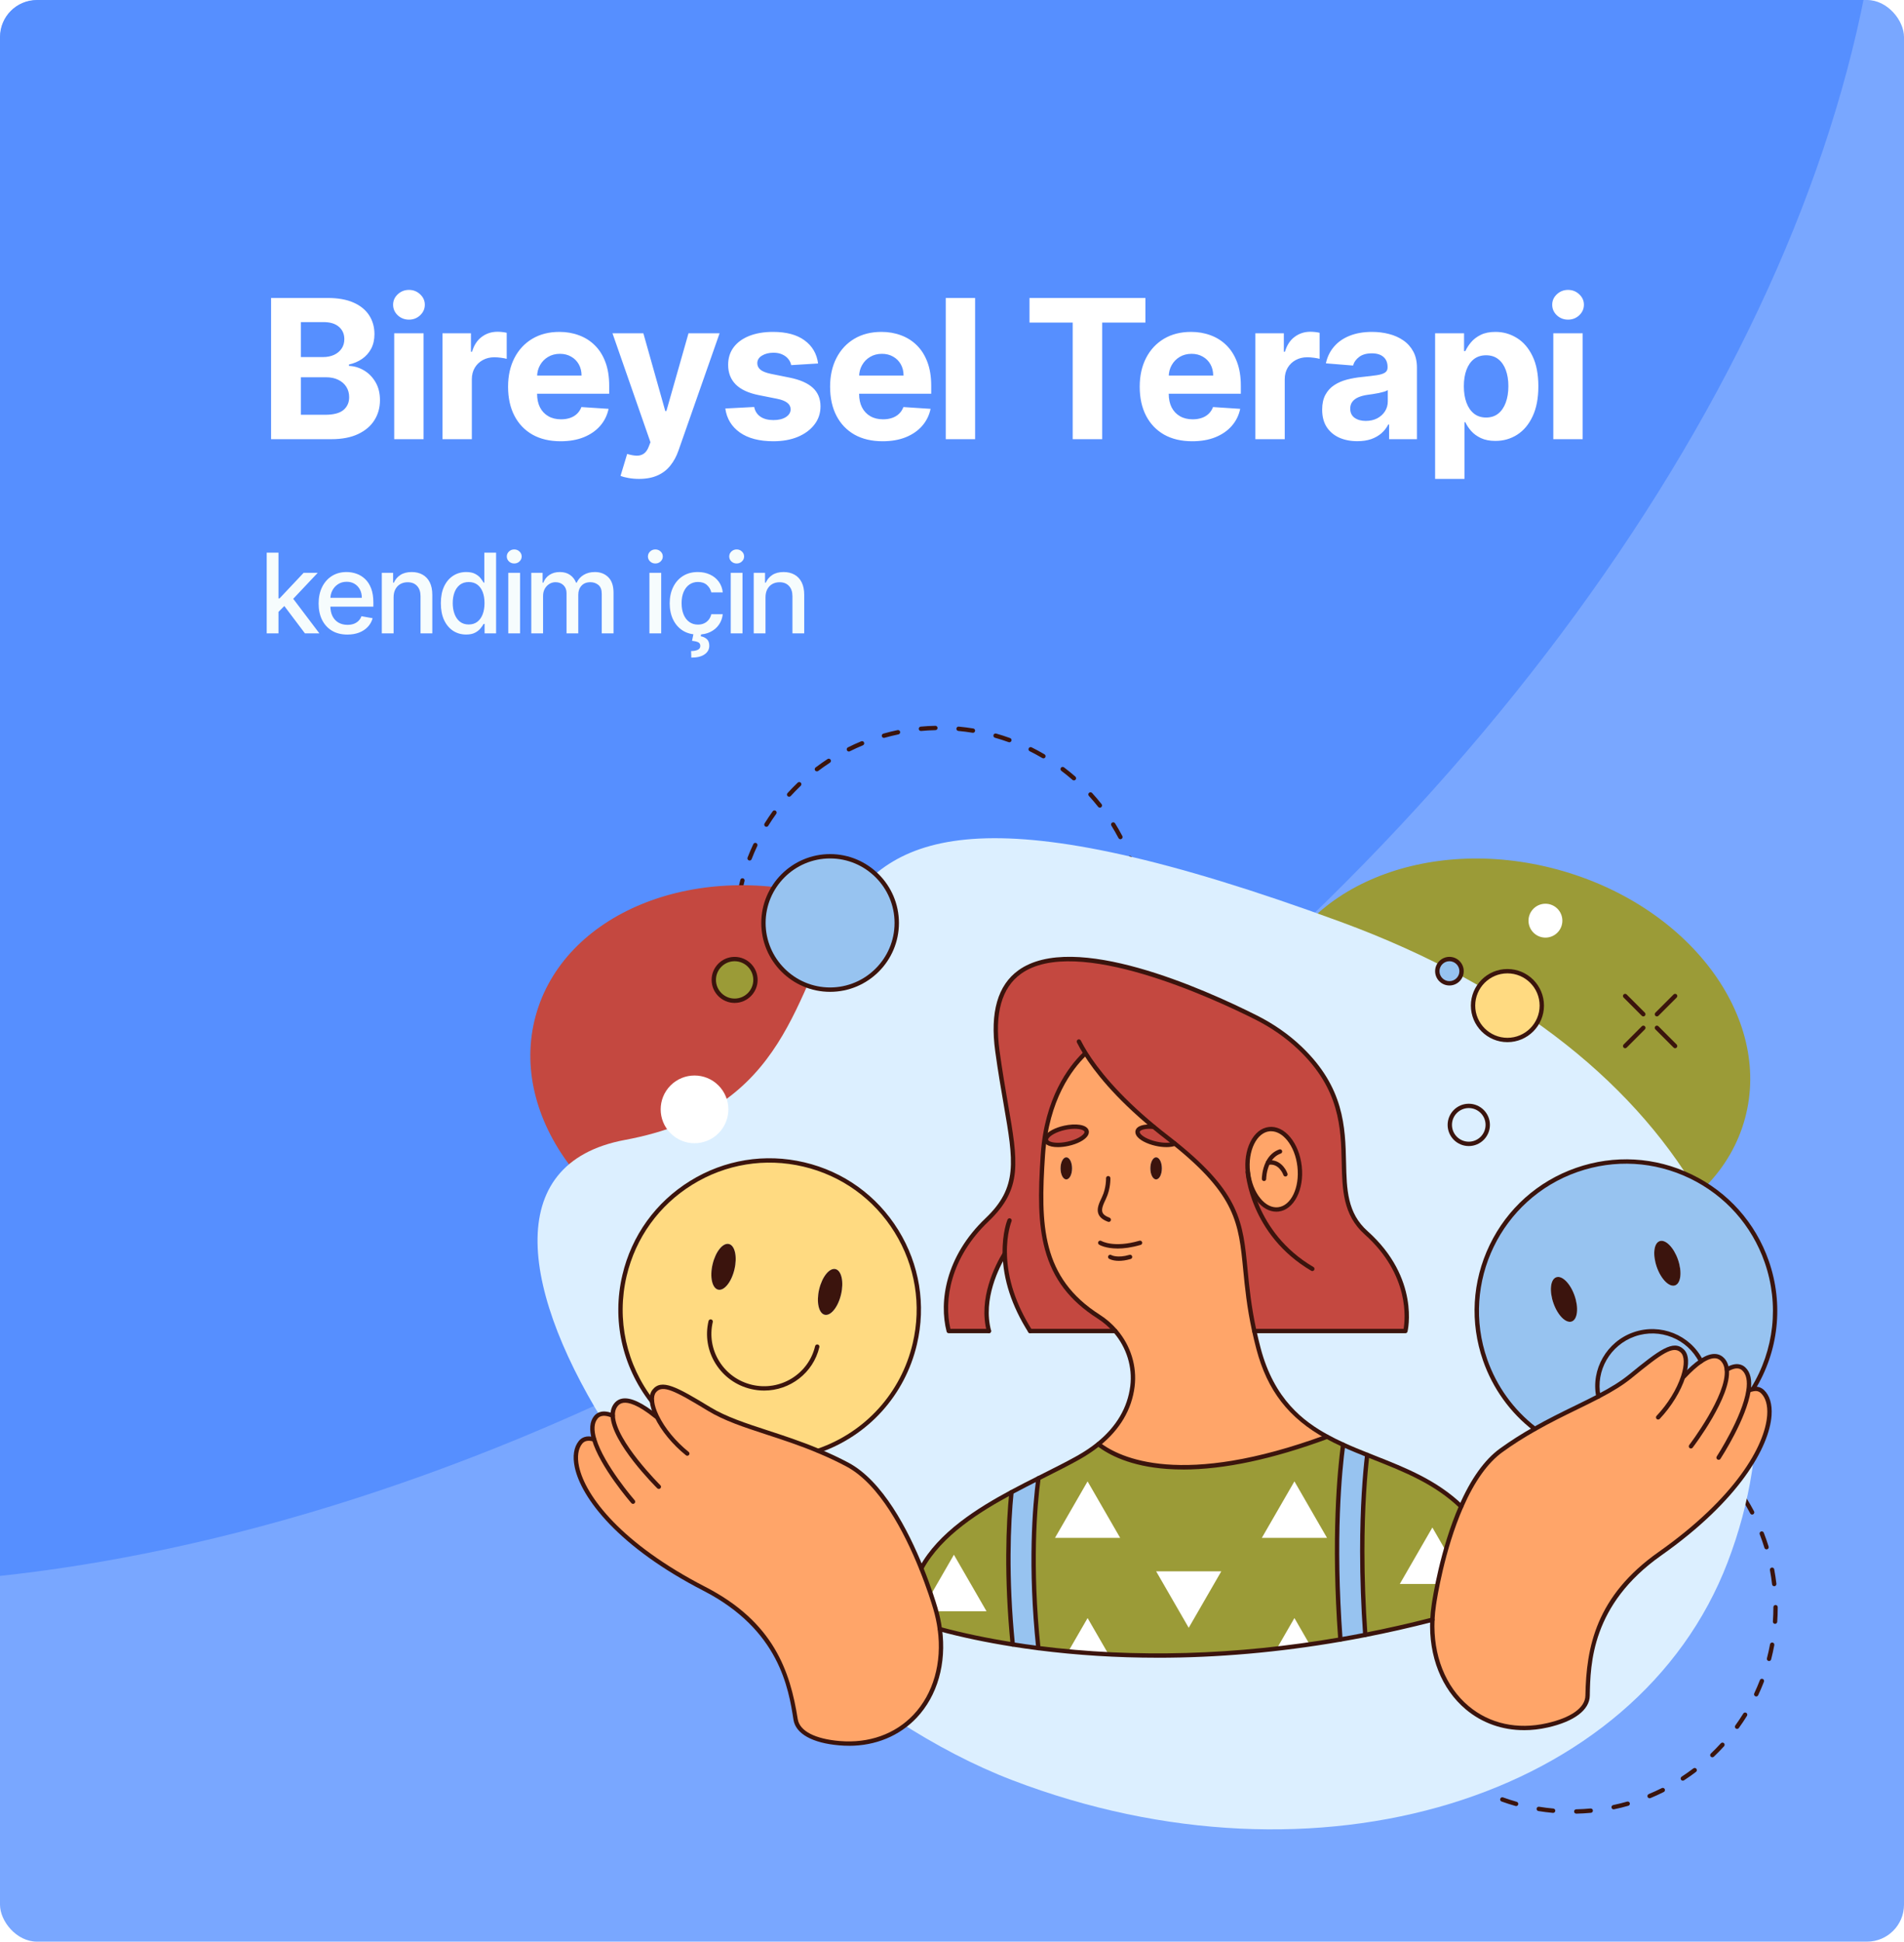 <svg width="412" height="420" viewBox="0 0 412 420" fill="none" xmlns="http://www.w3.org/2000/svg">
<g clip-path="url(#clip0_18_321)">
<rect width="412" height="420" rx="8" fill="white"/>
<g clip-path="url(#clip1_18_321)">
<rect width="412" height="420" fill="#79A7FF"/>
<g filter="url(#filter0_f_18_321)">
<ellipse cx="102.281" cy="75.869" rx="346.309" ry="211" transform="rotate(-36.501 102.281 75.869)" fill="#568FFF" style="mix-blend-mode:luminosity"/>
</g>
<path d="M58.655 95V64.454H70.885C73.132 64.454 75.006 64.788 76.508 65.454C78.009 66.12 79.138 67.045 79.894 68.228C80.649 69.401 81.027 70.754 81.027 72.285C81.027 73.478 80.788 74.527 80.311 75.432C79.834 76.327 79.178 77.062 78.342 77.639C77.517 78.206 76.572 78.609 75.508 78.847V79.146C76.672 79.195 77.761 79.523 78.775 80.13C79.799 80.737 80.629 81.587 81.266 82.68C81.902 83.764 82.22 85.057 82.22 86.558C82.22 88.179 81.817 89.626 81.012 90.898C80.217 92.161 79.038 93.16 77.477 93.896C75.916 94.632 73.992 95 71.705 95H58.655ZM65.113 89.72H70.378C72.178 89.72 73.49 89.377 74.315 88.691C75.141 87.995 75.553 87.07 75.553 85.917C75.553 85.072 75.349 84.326 74.942 83.68C74.534 83.033 73.952 82.526 73.197 82.158C72.451 81.79 71.561 81.606 70.527 81.606H65.113V89.72ZM65.113 77.237H69.901C70.785 77.237 71.571 77.082 72.257 76.774C72.953 76.456 73.5 76.008 73.898 75.432C74.305 74.855 74.509 74.164 74.509 73.359C74.509 72.255 74.117 71.365 73.331 70.689C72.555 70.013 71.452 69.675 70.02 69.675H65.113V77.237ZM85.303 95V72.091H91.657V95H85.303ZM88.495 69.138C87.55 69.138 86.74 68.825 86.064 68.198C85.397 67.562 85.064 66.801 85.064 65.916C85.064 65.041 85.397 64.29 86.064 63.664C86.74 63.028 87.55 62.709 88.495 62.709C89.439 62.709 90.245 63.028 90.911 63.664C91.587 64.29 91.925 65.041 91.925 65.916C91.925 66.801 91.587 67.562 90.911 68.198C90.245 68.825 89.439 69.138 88.495 69.138ZM95.746 95V72.091H101.906V76.088H102.145C102.563 74.666 103.263 73.592 104.248 72.867C105.232 72.131 106.366 71.763 107.648 71.763C107.967 71.763 108.31 71.783 108.678 71.822C109.045 71.862 109.369 71.917 109.647 71.987V77.624C109.349 77.535 108.936 77.455 108.409 77.386C107.882 77.316 107.4 77.281 106.962 77.281C106.028 77.281 105.192 77.485 104.457 77.893C103.731 78.29 103.154 78.847 102.727 79.563C102.309 80.279 102.1 81.104 102.1 82.039V95H95.746ZM121.306 95.447C118.949 95.447 116.921 94.97 115.221 94.016C113.53 93.051 112.228 91.689 111.313 89.929C110.398 88.159 109.941 86.066 109.941 83.65C109.941 81.293 110.398 79.225 111.313 77.445C112.228 75.665 113.515 74.278 115.176 73.284C116.846 72.29 118.805 71.793 121.052 71.793C122.564 71.793 123.971 72.036 125.273 72.523C126.586 73.001 127.729 73.722 128.704 74.686C129.688 75.651 130.454 76.864 131.001 78.325C131.547 79.777 131.821 81.477 131.821 83.426V85.171H112.476V81.234H125.84C125.84 80.319 125.641 79.508 125.243 78.803C124.846 78.097 124.294 77.545 123.588 77.147C122.892 76.739 122.081 76.535 121.157 76.535C120.192 76.535 119.337 76.759 118.591 77.207C117.856 77.644 117.279 78.236 116.861 78.981C116.444 79.717 116.23 80.538 116.22 81.442V85.186C116.22 86.32 116.429 87.299 116.846 88.124C117.274 88.95 117.876 89.586 118.651 90.033C119.427 90.481 120.346 90.704 121.41 90.704C122.116 90.704 122.763 90.605 123.349 90.406C123.936 90.207 124.438 89.909 124.856 89.511C125.273 89.114 125.591 88.626 125.81 88.05L131.687 88.438C131.388 89.849 130.777 91.082 129.852 92.136C128.937 93.18 127.754 93.996 126.302 94.582C124.861 95.159 123.195 95.447 121.306 95.447ZM138.275 103.591C137.469 103.591 136.713 103.526 136.007 103.397C135.311 103.278 134.735 103.124 134.277 102.935L135.709 98.192C136.455 98.421 137.126 98.545 137.723 98.565C138.329 98.585 138.851 98.445 139.289 98.147C139.736 97.849 140.099 97.342 140.377 96.626L140.75 95.656L132.532 72.091H139.214L143.957 88.915H144.196L148.983 72.091H155.71L146.806 97.476C146.378 98.709 145.797 99.783 145.061 100.697C144.335 101.622 143.415 102.333 142.301 102.83C141.188 103.337 139.846 103.591 138.275 103.591ZM177.022 78.624L171.206 78.981C171.106 78.484 170.892 78.037 170.564 77.639C170.236 77.231 169.804 76.908 169.267 76.67C168.74 76.421 168.108 76.297 167.373 76.297C166.388 76.297 165.558 76.506 164.882 76.923C164.206 77.331 163.868 77.878 163.868 78.564C163.868 79.111 164.086 79.573 164.524 79.951C164.961 80.329 165.712 80.632 166.776 80.861L170.922 81.696C173.15 82.153 174.81 82.889 175.904 83.903C176.998 84.918 177.544 86.25 177.544 87.901C177.544 89.402 177.102 90.719 176.217 91.853C175.342 92.987 174.139 93.871 172.608 94.508C171.086 95.134 169.331 95.447 167.343 95.447C164.31 95.447 161.894 94.816 160.094 93.553C158.304 92.281 157.255 90.55 156.947 88.363L163.196 88.035C163.385 88.96 163.843 89.665 164.569 90.153C165.294 90.63 166.224 90.869 167.358 90.869C168.471 90.869 169.366 90.655 170.042 90.227C170.728 89.79 171.076 89.228 171.086 88.542C171.076 87.965 170.833 87.493 170.355 87.125C169.878 86.747 169.142 86.459 168.148 86.26L164.181 85.469C161.944 85.022 160.278 84.246 159.184 83.143C158.1 82.039 157.559 80.632 157.559 78.922C157.559 77.45 157.956 76.183 158.752 75.119C159.557 74.055 160.686 73.234 162.137 72.658C163.599 72.081 165.309 71.793 167.268 71.793C170.162 71.793 172.439 72.404 174.099 73.627C175.77 74.85 176.744 76.516 177.022 78.624ZM190.986 95.447C188.629 95.447 186.601 94.97 184.9 94.016C183.21 93.051 181.907 91.689 180.993 89.929C180.078 88.159 179.621 86.066 179.621 83.65C179.621 81.293 180.078 79.225 180.993 77.445C181.907 75.665 183.195 74.278 184.856 73.284C186.526 72.29 188.485 71.793 190.732 71.793C192.243 71.793 193.65 72.036 194.953 72.523C196.265 73.001 197.409 73.722 198.383 74.686C199.368 75.651 200.133 76.864 200.68 78.325C201.227 79.777 201.501 81.477 201.501 83.426V85.171H182.156V81.234H195.52C195.52 80.319 195.321 79.508 194.923 78.803C194.525 78.097 193.974 77.545 193.268 77.147C192.572 76.739 191.761 76.535 190.836 76.535C189.872 76.535 189.017 76.759 188.271 77.207C187.535 77.644 186.959 78.236 186.541 78.981C186.123 79.717 185.91 80.538 185.9 81.442V85.186C185.9 86.32 186.108 87.299 186.526 88.124C186.954 88.95 187.555 89.586 188.331 90.033C189.106 90.481 190.026 90.704 191.09 90.704C191.796 90.704 192.442 90.605 193.029 90.406C193.616 90.207 194.118 89.909 194.535 89.511C194.953 89.114 195.271 88.626 195.49 88.05L201.366 88.438C201.068 89.849 200.456 91.082 199.532 92.136C198.617 93.18 197.434 93.996 195.982 94.582C194.54 95.159 192.875 95.447 190.986 95.447ZM211.001 64.454V95H204.647V64.454H211.001ZM222.767 69.779V64.454H247.854V69.779H238.502V95H232.118V69.779H222.767ZM257.984 95.447C255.627 95.447 253.599 94.97 251.898 94.016C250.208 93.051 248.906 91.689 247.991 89.929C247.076 88.159 246.619 86.066 246.619 83.65C246.619 81.293 247.076 79.225 247.991 77.445C248.906 75.665 250.193 74.278 251.854 73.284C253.524 72.29 255.483 71.793 257.73 71.793C259.241 71.793 260.648 72.036 261.951 72.523C263.263 73.001 264.407 73.722 265.381 74.686C266.366 75.651 267.131 76.864 267.678 78.325C268.225 79.777 268.499 81.477 268.499 83.426V85.171H249.154V81.234H262.518C262.518 80.319 262.319 79.508 261.921 78.803C261.523 78.097 260.972 77.545 260.266 77.147C259.57 76.739 258.759 76.535 257.835 76.535C256.87 76.535 256.015 76.759 255.269 77.207C254.533 77.644 253.957 78.236 253.539 78.981C253.121 79.717 252.908 80.538 252.898 81.442V85.186C252.898 86.32 253.107 87.299 253.524 88.124C253.952 88.95 254.553 89.586 255.329 90.033C256.104 90.481 257.024 90.704 258.088 90.704C258.794 90.704 259.44 90.605 260.027 90.406C260.614 90.207 261.116 89.909 261.533 89.511C261.951 89.114 262.269 88.626 262.488 88.05L268.364 88.438C268.066 89.849 267.455 91.082 266.53 92.136C265.615 93.18 264.432 93.996 262.98 94.582C261.538 95.159 259.873 95.447 257.984 95.447ZM271.645 95V72.091H277.805V76.088H278.043C278.461 74.666 279.162 73.592 280.146 72.867C281.131 72.131 282.264 71.763 283.547 71.763C283.865 71.763 284.208 71.783 284.576 71.822C284.944 71.862 285.267 71.917 285.545 71.987V77.624C285.247 77.535 284.835 77.455 284.308 77.386C283.781 77.316 283.298 77.281 282.861 77.281C281.926 77.281 281.091 77.485 280.355 77.893C279.629 78.29 279.053 78.847 278.625 79.563C278.207 80.279 277.999 81.104 277.999 82.039V95H271.645ZM293.707 95.433C292.245 95.433 290.943 95.179 289.799 94.672C288.656 94.155 287.751 93.394 287.085 92.39C286.428 91.376 286.1 90.113 286.1 88.602C286.1 87.329 286.334 86.26 286.801 85.395C287.269 84.53 287.905 83.834 288.71 83.307C289.516 82.78 290.431 82.382 291.455 82.114C292.489 81.845 293.573 81.656 294.706 81.547C296.039 81.408 297.112 81.278 297.928 81.159C298.743 81.03 299.335 80.841 299.703 80.592C300.07 80.344 300.254 79.976 300.254 79.489V79.399C300.254 78.454 299.956 77.724 299.36 77.207C298.773 76.69 297.938 76.431 296.854 76.431C295.71 76.431 294.801 76.685 294.124 77.192C293.448 77.689 293.001 78.315 292.782 79.071L286.906 78.594C287.204 77.202 287.791 75.999 288.666 74.984C289.541 73.96 290.669 73.175 292.051 72.628C293.443 72.071 295.054 71.793 296.884 71.793C298.156 71.793 299.374 71.942 300.538 72.24C301.711 72.538 302.75 73.001 303.655 73.627C304.57 74.254 305.291 75.059 305.818 76.043C306.345 77.018 306.608 78.186 306.608 79.548V95H300.583V91.823H300.404C300.036 92.539 299.544 93.171 298.927 93.717C298.311 94.254 297.57 94.677 296.705 94.985C295.84 95.283 294.84 95.433 293.707 95.433ZM295.526 91.048C296.461 91.048 297.286 90.864 298.002 90.496C298.718 90.118 299.28 89.611 299.688 88.974C300.095 88.338 300.299 87.617 300.299 86.812V84.381C300.1 84.51 299.827 84.629 299.479 84.739C299.141 84.838 298.758 84.933 298.33 85.022C297.903 85.102 297.475 85.176 297.048 85.246C296.62 85.305 296.232 85.36 295.884 85.41C295.139 85.519 294.487 85.693 293.931 85.932C293.374 86.171 292.941 86.494 292.633 86.901C292.325 87.299 292.171 87.796 292.171 88.393C292.171 89.258 292.484 89.919 293.11 90.376C293.747 90.824 294.552 91.048 295.526 91.048ZM310.537 103.591V72.091H316.802V75.939H317.085C317.363 75.322 317.766 74.696 318.293 74.06C318.83 73.413 319.526 72.876 320.381 72.449C321.246 72.011 322.32 71.793 323.603 71.793C325.273 71.793 326.814 72.23 328.226 73.105C329.638 73.97 330.767 75.278 331.612 77.028C332.457 78.768 332.88 80.95 332.88 83.575C332.88 86.131 332.467 88.288 331.642 90.048C330.827 91.798 329.713 93.126 328.301 94.031C326.899 94.925 325.328 95.373 323.588 95.373C322.355 95.373 321.306 95.169 320.441 94.761C319.586 94.354 318.885 93.842 318.338 93.225C317.791 92.599 317.373 91.967 317.085 91.331H316.891V103.591H310.537ZM316.757 83.546C316.757 84.908 316.946 86.096 317.324 87.11C317.702 88.124 318.248 88.915 318.964 89.481C319.68 90.038 320.55 90.317 321.574 90.317C322.608 90.317 323.483 90.033 324.199 89.467C324.915 88.89 325.457 88.094 325.825 87.08C326.203 86.056 326.392 84.878 326.392 83.546C326.392 82.223 326.208 81.06 325.84 80.055C325.472 79.051 324.93 78.266 324.214 77.699C323.498 77.132 322.618 76.849 321.574 76.849C320.54 76.849 319.665 77.122 318.949 77.669C318.243 78.216 317.702 78.992 317.324 79.996C316.946 81 316.757 82.183 316.757 83.546ZM336.116 95V72.091H342.469V95H336.116ZM339.307 69.138C338.363 69.138 337.552 68.825 336.876 68.198C336.21 67.562 335.877 66.801 335.877 65.916C335.877 65.041 336.21 64.29 336.876 63.664C337.552 63.028 338.363 62.709 339.307 62.709C340.252 62.709 341.057 63.028 341.724 63.664C342.4 64.29 342.738 65.041 342.738 65.916C342.738 66.801 342.4 67.562 341.724 68.198C341.057 68.825 340.252 69.138 339.307 69.138Z" fill="white"/>
<g style="mix-blend-mode:soft-light">
<path d="M60.057 132.56L60.04 129.449H60.483L65.699 123.909H68.75L62.801 130.216H62.401L60.057 132.56ZM57.713 137V119.545H60.261V137H57.713ZM65.98 137L61.293 130.778L63.048 128.997L69.108 137H65.98ZM75.175 137.264C73.886 137.264 72.775 136.989 71.843 136.438C70.917 135.881 70.201 135.099 69.695 134.094C69.195 133.082 68.945 131.898 68.945 130.54C68.945 129.199 69.195 128.017 69.695 126.994C70.201 125.972 70.906 125.173 71.809 124.599C72.718 124.026 73.781 123.739 74.996 123.739C75.735 123.739 76.451 123.861 77.144 124.105C77.837 124.349 78.46 124.733 79.011 125.256C79.562 125.778 79.996 126.457 80.315 127.293C80.633 128.122 80.792 129.131 80.792 130.318V131.222H70.386V129.312H78.295C78.295 128.642 78.158 128.048 77.886 127.531C77.613 127.009 77.229 126.597 76.735 126.295C76.246 125.994 75.673 125.844 75.013 125.844C74.298 125.844 73.673 126.02 73.138 126.372C72.61 126.719 72.201 127.173 71.911 127.736C71.627 128.293 71.485 128.898 71.485 129.551V131.043C71.485 131.918 71.638 132.662 71.945 133.276C72.258 133.889 72.692 134.358 73.249 134.682C73.806 135 74.457 135.159 75.201 135.159C75.684 135.159 76.124 135.091 76.522 134.955C76.92 134.812 77.263 134.602 77.553 134.324C77.843 134.045 78.065 133.702 78.218 133.293L80.63 133.727C80.437 134.437 80.09 135.06 79.59 135.594C79.096 136.122 78.474 136.534 77.724 136.83C76.979 137.119 76.13 137.264 75.175 137.264ZM85.168 129.227V137H82.619V123.909H85.065V126.04H85.227C85.528 125.347 86 124.79 86.642 124.369C87.29 123.949 88.105 123.739 89.088 123.739C89.98 123.739 90.761 123.926 91.432 124.301C92.102 124.67 92.622 125.222 92.992 125.955C93.361 126.687 93.546 127.594 93.546 128.673V137H90.997V128.98C90.997 128.031 90.75 127.29 90.256 126.756C89.761 126.216 89.082 125.946 88.219 125.946C87.628 125.946 87.102 126.074 86.642 126.33C86.188 126.585 85.827 126.96 85.56 127.455C85.298 127.943 85.168 128.534 85.168 129.227ZM100.864 137.256C99.807 137.256 98.864 136.986 98.034 136.446C97.21 135.901 96.562 135.125 96.091 134.119C95.625 133.108 95.392 131.895 95.392 130.48C95.392 129.065 95.628 127.855 96.099 126.849C96.577 125.844 97.23 125.074 98.06 124.54C98.889 124.006 99.829 123.739 100.881 123.739C101.693 123.739 102.347 123.875 102.841 124.148C103.341 124.415 103.727 124.727 104 125.085C104.278 125.443 104.494 125.759 104.648 126.031H104.801V119.545H107.349V137H104.861V134.963H104.648C104.494 135.241 104.273 135.56 103.983 135.918C103.699 136.276 103.307 136.588 102.807 136.855C102.307 137.122 101.659 137.256 100.864 137.256ZM101.426 135.082C102.159 135.082 102.778 134.889 103.284 134.503C103.795 134.111 104.182 133.568 104.443 132.875C104.71 132.182 104.844 131.375 104.844 130.455C104.844 129.545 104.713 128.75 104.452 128.068C104.19 127.386 103.807 126.855 103.301 126.474C102.795 126.094 102.17 125.903 101.426 125.903C100.659 125.903 100.02 126.102 99.508 126.5C98.997 126.898 98.611 127.44 98.349 128.128C98.094 128.815 97.966 129.591 97.966 130.455C97.966 131.33 98.097 132.116 98.358 132.815C98.619 133.514 99.006 134.068 99.517 134.477C100.034 134.881 100.67 135.082 101.426 135.082ZM109.987 137V123.909H112.535V137H109.987ZM111.273 121.889C110.83 121.889 110.45 121.741 110.131 121.446C109.819 121.145 109.663 120.787 109.663 120.372C109.663 119.952 109.819 119.594 110.131 119.298C110.45 118.997 110.83 118.847 111.273 118.847C111.717 118.847 112.094 118.997 112.407 119.298C112.725 119.594 112.884 119.952 112.884 120.372C112.884 120.787 112.725 121.145 112.407 121.446C112.094 121.741 111.717 121.889 111.273 121.889ZM114.963 137V123.909H117.409V126.04H117.571C117.844 125.318 118.29 124.756 118.909 124.352C119.528 123.943 120.27 123.739 121.134 123.739C122.009 123.739 122.741 123.943 123.332 124.352C123.929 124.761 124.369 125.324 124.653 126.04H124.79C125.102 125.341 125.599 124.784 126.281 124.369C126.963 123.949 127.776 123.739 128.719 123.739C129.906 123.739 130.875 124.111 131.625 124.855C132.381 125.599 132.759 126.722 132.759 128.222V137H130.21V128.46C130.21 127.574 129.969 126.932 129.486 126.534C129.003 126.136 128.426 125.938 127.756 125.938C126.926 125.938 126.281 126.193 125.821 126.705C125.361 127.21 125.131 127.861 125.131 128.656V137H122.591V128.298C122.591 127.588 122.369 127.017 121.926 126.585C121.483 126.153 120.906 125.938 120.196 125.938C119.713 125.938 119.267 126.065 118.858 126.321C118.455 126.571 118.128 126.92 117.878 127.369C117.634 127.818 117.511 128.338 117.511 128.929V137H114.963ZM140.526 137V123.909H143.074V137H140.526ZM141.812 121.889C141.369 121.889 140.989 121.741 140.67 121.446C140.358 121.145 140.202 120.787 140.202 120.372C140.202 119.952 140.358 119.594 140.67 119.298C140.989 118.997 141.369 118.847 141.812 118.847C142.256 118.847 142.634 118.997 142.946 119.298C143.264 119.594 143.423 119.952 143.423 120.372C143.423 120.787 143.264 121.145 142.946 121.446C142.634 121.741 142.256 121.889 141.812 121.889ZM151.016 137.264C149.749 137.264 148.658 136.977 147.744 136.403C146.835 135.824 146.136 135.026 145.647 134.009C145.158 132.991 144.914 131.827 144.914 130.514C144.914 129.185 145.164 128.011 145.664 126.994C146.164 125.972 146.869 125.173 147.778 124.599C148.687 124.026 149.758 123.739 150.991 123.739C151.985 123.739 152.871 123.923 153.65 124.293C154.428 124.656 155.056 125.168 155.533 125.827C156.016 126.486 156.303 127.256 156.394 128.136H153.914C153.778 127.523 153.465 126.994 152.977 126.551C152.494 126.108 151.846 125.886 151.033 125.886C150.323 125.886 149.701 126.074 149.167 126.449C148.638 126.818 148.227 127.347 147.931 128.034C147.636 128.716 147.488 129.523 147.488 130.455C147.488 131.409 147.633 132.233 147.923 132.926C148.212 133.619 148.621 134.156 149.15 134.537C149.684 134.918 150.312 135.108 151.033 135.108C151.516 135.108 151.954 135.02 152.346 134.844C152.744 134.662 153.076 134.403 153.343 134.068C153.616 133.733 153.806 133.33 153.914 132.858H156.394C156.303 133.705 156.028 134.46 155.567 135.125C155.107 135.79 154.491 136.312 153.718 136.693C152.951 137.074 152.05 137.264 151.016 137.264ZM150.096 136.932H151.766L151.63 137.631C152.124 137.71 152.556 137.909 152.925 138.227C153.295 138.545 153.479 139.026 153.479 139.668C153.485 140.435 153.153 141.057 152.482 141.534C151.817 142.011 150.854 142.25 149.593 142.25L149.542 140.827C150.133 140.827 150.61 140.741 150.974 140.571C151.343 140.401 151.531 140.125 151.536 139.744C151.542 139.364 151.4 139.097 151.11 138.943C150.826 138.79 150.371 138.682 149.746 138.619L150.096 136.932ZM158.119 137V123.909H160.668V137H158.119ZM159.406 121.889C158.963 121.889 158.582 121.741 158.264 121.446C157.952 121.145 157.795 120.787 157.795 120.372C157.795 119.952 157.952 119.594 158.264 119.298C158.582 118.997 158.963 118.847 159.406 118.847C159.849 118.847 160.227 118.997 160.54 119.298C160.858 119.594 161.017 119.952 161.017 120.372C161.017 120.787 160.858 121.145 160.54 121.446C160.227 121.741 159.849 121.889 159.406 121.889ZM165.644 129.227V137H163.096V123.909H165.542V126.04H165.704C166.005 125.347 166.477 124.79 167.119 124.369C167.766 123.949 168.582 123.739 169.565 123.739C170.457 123.739 171.238 123.926 171.908 124.301C172.579 124.67 173.099 125.222 173.468 125.955C173.837 126.687 174.022 127.594 174.022 128.673V137H171.474V128.98C171.474 128.031 171.227 127.29 170.732 126.756C170.238 126.216 169.559 125.946 168.695 125.946C168.104 125.946 167.579 126.074 167.119 126.33C166.664 126.585 166.303 126.96 166.036 127.455C165.775 127.943 165.644 128.534 165.644 129.227Z" fill="#F6FCFD"/>
</g>
</g>
<g style="mix-blend-mode:luminosity">
<path d="M204.388 246.229C204.132 246.229 203.923 246.024 203.918 245.768C203.914 245.507 204.118 245.293 204.379 245.288C205.412 245.265 206.455 245.204 207.474 245.111C207.735 245.088 207.963 245.279 207.986 245.535C208.01 245.796 207.819 246.024 207.563 246.047C206.516 246.145 205.454 246.205 204.398 246.229H204.388ZM199.375 246.061C199.375 246.061 199.347 246.061 199.333 246.061C198.282 245.968 197.225 245.833 196.192 245.665C195.936 245.623 195.763 245.381 195.801 245.125C195.843 244.869 196.085 244.697 196.341 244.734C197.355 244.897 198.389 245.027 199.417 245.121C199.678 245.144 199.869 245.372 199.846 245.633C199.822 245.875 199.617 246.061 199.38 246.061H199.375ZM212.474 245.297C212.255 245.297 212.059 245.144 212.013 244.925C211.962 244.669 212.124 244.422 212.376 244.366C213.386 244.157 214.396 243.905 215.387 243.621C215.639 243.551 215.899 243.696 215.969 243.943C216.039 244.194 215.895 244.455 215.648 244.525C214.638 244.813 213.6 245.069 212.571 245.284C212.539 245.288 212.506 245.293 212.474 245.293V245.297ZM191.365 244.585C191.323 244.585 191.281 244.58 191.239 244.567C190.224 244.282 189.21 243.957 188.223 243.598C187.976 243.51 187.85 243.24 187.939 242.997C188.027 242.751 188.297 242.625 188.539 242.713C189.508 243.063 190.504 243.384 191.495 243.663C191.746 243.733 191.891 243.994 191.821 244.245C191.76 244.455 191.574 244.59 191.369 244.59L191.365 244.585ZM220.251 242.895C220.065 242.895 219.893 242.788 219.819 242.606C219.721 242.364 219.833 242.089 220.075 241.992C221.024 241.596 221.974 241.163 222.895 240.702C223.128 240.586 223.412 240.679 223.528 240.911C223.645 241.144 223.552 241.428 223.319 241.545C222.379 242.015 221.41 242.457 220.438 242.862C220.377 242.886 220.317 242.9 220.256 242.9L220.251 242.895ZM183.764 241.656C183.694 241.656 183.624 241.642 183.554 241.605C182.614 241.14 181.674 240.627 180.766 240.092C180.543 239.962 180.468 239.673 180.599 239.449C180.729 239.226 181.018 239.152 181.241 239.282C182.13 239.803 183.047 240.302 183.973 240.762C184.206 240.879 184.299 241.158 184.187 241.391C184.103 241.559 183.941 241.652 183.764 241.652V241.656ZM227.448 239.096C227.294 239.096 227.145 239.021 227.052 238.881C226.912 238.663 226.973 238.374 227.192 238.23C228.053 237.666 228.904 237.066 229.728 236.442C229.933 236.283 230.231 236.325 230.389 236.53C230.547 236.735 230.506 237.033 230.301 237.191C229.463 237.829 228.588 238.444 227.708 239.016C227.629 239.068 227.541 239.091 227.452 239.091L227.448 239.096ZM176.833 237.373C176.735 237.373 176.633 237.34 176.549 237.28C175.711 236.647 174.883 235.976 174.087 235.282C173.891 235.11 173.868 234.817 174.04 234.616C174.212 234.421 174.506 234.398 174.706 234.57C175.483 235.25 176.298 235.906 177.117 236.525C177.326 236.684 177.364 236.977 177.21 237.187C177.117 237.308 176.977 237.373 176.833 237.373ZM233.829 234.039C233.703 234.039 233.582 233.993 233.489 233.895C233.308 233.709 233.317 233.411 233.503 233.229C234.248 232.517 234.979 231.772 235.672 231.008C235.849 230.817 236.147 230.803 236.338 230.975C236.529 231.152 236.543 231.446 236.37 231.641C235.663 232.419 234.918 233.182 234.155 233.909C234.062 233.997 233.945 234.039 233.829 234.039ZM170.805 231.893C170.679 231.893 170.549 231.841 170.456 231.739C169.749 230.966 169.055 230.156 168.399 229.327C168.236 229.122 168.273 228.829 168.473 228.666C168.678 228.503 168.971 228.54 169.134 228.741C169.777 229.551 170.456 230.342 171.15 231.101C171.326 231.292 171.313 231.59 171.122 231.767C171.033 231.851 170.917 231.893 170.805 231.893ZM239.182 227.898C239.084 227.898 238.991 227.87 238.907 227.809C238.698 227.656 238.651 227.362 238.8 227.153C239.401 226.319 239.982 225.453 240.527 224.573C240.662 224.355 240.955 224.285 241.174 224.42C241.393 224.555 241.463 224.848 241.328 225.067C240.774 225.966 240.178 226.85 239.564 227.702C239.47 227.828 239.326 227.898 239.182 227.898ZM165.885 225.407C165.727 225.407 165.573 225.328 165.485 225.183C164.931 224.289 164.396 223.367 163.907 222.436C163.786 222.208 163.874 221.924 164.103 221.798C164.331 221.677 164.614 221.766 164.74 221.994C165.22 222.907 165.741 223.81 166.286 224.68C166.421 224.899 166.355 225.193 166.137 225.328C166.057 225.374 165.974 225.398 165.89 225.398L165.885 225.407ZM243.32 220.876C243.255 220.876 243.185 220.862 243.12 220.83C242.882 220.718 242.785 220.439 242.896 220.206C243.334 219.275 243.748 218.311 244.116 217.352C244.209 217.11 244.484 216.989 244.726 217.082C244.968 217.175 245.089 217.45 244.996 217.692C244.614 218.674 244.195 219.657 243.748 220.611C243.669 220.783 243.497 220.881 243.324 220.881L243.32 220.876ZM162.236 218.125C162.05 218.125 161.868 218.013 161.799 217.827C161.417 216.849 161.063 215.843 160.751 214.833C160.672 214.586 160.812 214.321 161.063 214.246C161.31 214.172 161.575 214.307 161.65 214.558C161.957 215.545 162.301 216.528 162.674 217.487C162.767 217.729 162.65 218.004 162.408 218.097C162.352 218.12 162.292 218.129 162.236 218.129V218.125ZM246.094 213.213C246.057 213.213 246.015 213.208 245.978 213.199C245.726 213.133 245.577 212.877 245.642 212.626C245.903 211.63 246.127 210.61 246.313 209.595C246.359 209.339 246.606 209.171 246.862 209.218C247.118 209.264 247.286 209.511 247.239 209.767C247.048 210.801 246.815 211.844 246.555 212.863C246.499 213.078 246.308 213.217 246.099 213.217L246.094 213.213ZM159.997 210.293C159.774 210.293 159.578 210.135 159.536 209.911C159.341 208.878 159.183 207.826 159.062 206.778C159.034 206.522 159.215 206.284 159.476 206.256C159.732 206.229 159.969 206.41 159.997 206.671C160.113 207.695 160.272 208.729 160.463 209.739C160.509 209.995 160.342 210.242 160.086 210.289C160.058 210.293 160.025 210.298 159.997 210.298V210.293ZM247.402 205.172C247.402 205.172 247.379 205.172 247.369 205.172C247.109 205.153 246.913 204.929 246.932 204.669C247.002 203.658 247.039 202.634 247.039 201.614V201.563C247.039 201.302 247.248 201.093 247.509 201.093C247.77 201.093 247.979 201.302 247.979 201.563V201.614C247.979 202.653 247.942 203.7 247.872 204.734C247.853 204.981 247.649 205.172 247.402 205.172ZM159.234 202.187C158.973 202.187 158.764 201.978 158.764 201.717V201.619C158.764 200.562 158.801 199.496 158.875 198.453C158.894 198.192 159.122 197.997 159.378 198.015C159.639 198.034 159.834 198.257 159.816 198.518C159.746 199.542 159.709 200.585 159.709 201.619V201.717C159.709 201.978 159.499 202.187 159.238 202.187H159.234ZM247.22 197.033C246.983 197.033 246.783 196.856 246.755 196.614C246.639 195.589 246.485 194.556 246.294 193.545C246.248 193.289 246.415 193.043 246.671 192.996C246.923 192.949 247.174 193.117 247.22 193.373C247.411 194.407 247.57 195.459 247.691 196.507C247.719 196.763 247.532 197 247.276 197.028C247.258 197.028 247.239 197.028 247.22 197.028V197.033ZM159.978 193.978C159.951 193.978 159.923 193.978 159.89 193.969C159.634 193.923 159.466 193.676 159.513 193.42C159.704 192.386 159.937 191.343 160.202 190.323C160.267 190.072 160.523 189.923 160.775 189.988C161.026 190.053 161.175 190.309 161.11 190.561C160.849 191.557 160.621 192.577 160.435 193.587C160.393 193.815 160.197 193.974 159.974 193.974L159.978 193.978ZM245.554 189.062C245.354 189.062 245.168 188.931 245.103 188.731C244.8 187.749 244.456 186.762 244.083 185.802C243.99 185.56 244.111 185.286 244.353 185.192C244.595 185.099 244.87 185.22 244.963 185.462C245.345 186.445 245.694 187.451 246.006 188.456C246.085 188.703 245.945 188.969 245.694 189.043C245.647 189.057 245.601 189.066 245.554 189.066V189.062ZM162.203 186.142C162.148 186.142 162.087 186.133 162.031 186.11C161.789 186.017 161.668 185.742 161.761 185.5C162.143 184.517 162.562 183.535 163.013 182.585C163.125 182.352 163.404 182.25 163.642 182.362C163.874 182.473 163.977 182.753 163.865 182.99C163.423 183.921 163.013 184.88 162.641 185.844C162.571 186.031 162.39 186.147 162.203 186.147V186.142ZM242.44 181.533C242.273 181.533 242.11 181.44 242.026 181.281C241.546 180.369 241.025 179.465 240.485 178.59C240.35 178.371 240.415 178.078 240.639 177.943C240.858 177.808 241.151 177.873 241.286 178.092C241.84 178.986 242.37 179.908 242.859 180.839C242.98 181.067 242.892 181.351 242.664 181.477C242.594 181.514 242.519 181.533 242.445 181.533H242.44ZM165.839 178.846C165.755 178.846 165.666 178.823 165.592 178.776C165.373 178.641 165.303 178.348 165.438 178.129C165.992 177.235 166.588 176.346 167.202 175.494C167.356 175.284 167.649 175.238 167.859 175.387C168.068 175.54 168.115 175.834 167.966 176.043C167.361 176.877 166.779 177.743 166.239 178.623C166.151 178.767 165.997 178.846 165.839 178.846ZM238 174.707C237.86 174.707 237.725 174.646 237.632 174.53C236.994 173.725 236.315 172.928 235.621 172.165C235.444 171.974 235.458 171.676 235.649 171.499C235.84 171.322 236.138 171.336 236.315 171.527C237.022 172.304 237.716 173.115 238.367 173.943C238.53 174.148 238.493 174.442 238.288 174.605C238.2 174.674 238.097 174.707 237.995 174.707H238ZM170.754 172.346C170.642 172.346 170.526 172.304 170.437 172.225C170.247 172.048 170.233 171.75 170.405 171.559C171.112 170.782 171.862 170.018 172.621 169.292C172.807 169.115 173.105 169.12 173.286 169.311C173.463 169.497 173.458 169.795 173.267 169.976C172.523 170.689 171.792 171.434 171.098 172.193C171.005 172.295 170.88 172.346 170.749 172.346H170.754ZM232.381 168.812C232.27 168.812 232.163 168.775 232.074 168.696C231.297 168.016 230.487 167.36 229.663 166.74C229.458 166.582 229.416 166.289 229.57 166.079C229.728 165.87 230.022 165.833 230.231 165.986C231.069 166.619 231.897 167.295 232.693 167.984C232.889 168.156 232.907 168.454 232.74 168.649C232.647 168.757 232.516 168.812 232.386 168.812H232.381ZM176.768 166.857C176.623 166.857 176.484 166.792 176.391 166.671C176.232 166.466 176.274 166.168 176.484 166.009C177.322 165.372 178.197 164.762 179.076 164.189C179.295 164.049 179.584 164.11 179.728 164.329C179.868 164.547 179.807 164.836 179.589 164.98C178.727 165.539 177.871 166.14 177.052 166.764C176.968 166.829 176.866 166.857 176.768 166.857ZM225.777 164.04C225.697 164.04 225.614 164.017 225.539 163.975C224.65 163.449 223.733 162.95 222.811 162.494C222.579 162.378 222.486 162.094 222.602 161.866C222.718 161.633 222.998 161.54 223.23 161.656C224.171 162.126 225.111 162.634 226.019 163.169C226.242 163.3 226.316 163.588 226.186 163.812C226.098 163.961 225.939 164.045 225.781 164.045L225.777 164.04ZM183.685 162.559C183.512 162.559 183.345 162.466 183.266 162.299C183.149 162.066 183.242 161.782 183.475 161.665C184.415 161.195 185.384 160.753 186.356 160.352C186.594 160.255 186.873 160.366 186.971 160.608C187.068 160.851 186.957 161.125 186.715 161.223C185.765 161.614 184.816 162.047 183.894 162.508C183.829 162.541 183.754 162.559 183.685 162.559ZM218.408 160.562C218.357 160.562 218.301 160.553 218.25 160.534C217.282 160.185 216.29 159.863 215.299 159.584C215.048 159.514 214.903 159.254 214.973 159.002C215.043 158.751 215.304 158.606 215.555 158.676C216.57 158.965 217.584 159.291 218.571 159.649C218.813 159.738 218.943 160.008 218.855 160.25C218.785 160.441 218.604 160.562 218.413 160.562H218.408ZM191.272 159.612C191.067 159.612 190.881 159.477 190.82 159.272C190.75 159.021 190.895 158.76 191.146 158.69C192.156 158.401 193.194 158.145 194.223 157.931C194.474 157.88 194.725 158.043 194.777 158.294C194.828 158.55 194.665 158.797 194.413 158.853C193.403 159.063 192.393 159.314 191.402 159.593C191.36 159.607 191.314 159.612 191.272 159.612ZM210.528 158.509C210.505 158.509 210.477 158.509 210.453 158.504C209.439 158.336 208.405 158.206 207.377 158.113C207.116 158.089 206.925 157.861 206.953 157.601C206.976 157.34 207.204 157.149 207.465 157.177C208.512 157.275 209.574 157.405 210.607 157.577C210.863 157.619 211.035 157.861 210.993 158.117C210.956 158.35 210.756 158.513 210.528 158.513V158.509ZM199.273 158.117C199.031 158.117 198.826 157.936 198.808 157.689C198.784 157.428 198.975 157.2 199.231 157.177C200.274 157.079 201.34 157.019 202.396 157C202.396 157 202.401 157 202.406 157C202.662 157 202.871 157.205 202.876 157.461C202.88 157.722 202.676 157.936 202.415 157.941C201.382 157.964 200.339 158.02 199.32 158.117C199.306 158.117 199.292 158.117 199.278 158.117H199.273Z" fill="#3B140D"/>
<path d="M341.081 392.313C340.825 392.313 340.616 392.108 340.611 391.852C340.606 391.592 340.811 391.377 341.072 391.373C342.105 391.349 343.148 391.289 344.167 391.196C344.428 391.172 344.656 391.363 344.679 391.619C344.702 391.88 344.512 392.108 344.256 392.132C343.208 392.229 342.147 392.29 341.09 392.313H341.081ZM336.073 392.146C336.073 392.146 336.045 392.146 336.031 392.146C334.979 392.052 333.922 391.917 332.889 391.75C332.633 391.708 332.461 391.466 332.498 391.21C332.54 390.954 332.782 390.781 333.038 390.819C334.053 390.982 335.086 391.112 336.115 391.205C336.375 391.228 336.566 391.456 336.543 391.717C336.52 391.964 336.315 392.146 336.077 392.146H336.073ZM349.171 391.382C348.952 391.382 348.757 391.228 348.71 391.009C348.659 390.753 348.822 390.507 349.073 390.451C350.083 390.241 351.093 389.99 352.085 389.706C352.331 389.636 352.597 389.78 352.666 390.027C352.736 390.278 352.592 390.539 352.345 390.609C351.335 390.898 350.297 391.154 349.269 391.368C349.236 391.373 349.203 391.377 349.171 391.377V391.382ZM328.062 390.67C328.02 390.67 327.978 390.665 327.936 390.651C326.922 390.367 325.907 390.041 324.92 389.683C324.673 389.594 324.548 389.324 324.636 389.082C324.725 388.835 324.995 388.709 325.237 388.798C326.205 389.147 327.201 389.468 328.192 389.748C328.444 389.818 328.588 390.078 328.518 390.33C328.458 390.539 328.272 390.674 328.067 390.674L328.062 390.67ZM356.949 388.979C356.763 388.979 356.59 388.872 356.516 388.691C356.418 388.449 356.53 388.174 356.772 388.076C357.721 387.68 358.671 387.247 359.593 386.786C359.825 386.67 360.109 386.763 360.226 386.996C360.342 387.229 360.249 387.513 360.016 387.629C359.076 388.099 358.108 388.542 357.135 388.947C357.074 388.97 357.014 388.984 356.953 388.984L356.949 388.979ZM320.461 387.741C320.391 387.741 320.321 387.727 320.252 387.69C319.311 387.224 318.371 386.712 317.463 386.176C317.24 386.046 317.165 385.757 317.296 385.534C317.426 385.31 317.715 385.236 317.938 385.366C318.827 385.892 319.744 386.386 320.666 386.847C320.899 386.963 320.992 387.243 320.88 387.476C320.796 387.643 320.633 387.736 320.456 387.736L320.461 387.741ZM364.145 385.18C363.991 385.18 363.842 385.106 363.749 384.966C363.605 384.747 363.67 384.458 363.884 384.314C364.745 383.751 365.597 383.15 366.421 382.526C366.626 382.368 366.924 382.41 367.082 382.615C367.24 382.819 367.198 383.117 366.993 383.276C366.156 383.914 365.285 384.524 364.401 385.101C364.322 385.152 364.233 385.175 364.145 385.175V385.18ZM313.53 383.457C313.433 383.457 313.33 383.425 313.246 383.364C312.408 382.731 311.58 382.061 310.784 381.367C310.588 381.195 310.565 380.901 310.737 380.701C310.91 380.505 311.203 380.482 311.403 380.654C312.18 381.334 312.995 381.991 313.814 382.61C314.024 382.768 314.066 383.062 313.907 383.271C313.814 383.392 313.675 383.457 313.53 383.457ZM370.526 380.124C370.401 380.124 370.28 380.077 370.187 379.979C370.005 379.793 370.014 379.495 370.201 379.313C370.945 378.601 371.676 377.856 372.37 377.093C372.546 376.902 372.844 376.888 373.035 377.06C373.226 377.237 373.24 377.53 373.068 377.726C372.36 378.503 371.615 379.267 370.852 379.993C370.759 380.082 370.643 380.124 370.526 380.124ZM307.503 377.977C307.377 377.977 307.247 377.926 307.153 377.824C306.446 377.051 305.752 376.236 305.096 375.412C304.933 375.207 304.97 374.913 305.171 374.751C305.375 374.588 305.669 374.625 305.831 374.825C306.474 375.635 307.153 376.427 307.847 377.186C308.024 377.377 308.01 377.675 307.819 377.851C307.731 377.935 307.614 377.977 307.503 377.977ZM375.879 373.982C375.781 373.982 375.688 373.954 375.605 373.894C375.395 373.74 375.349 373.447 375.497 373.237C376.098 372.404 376.68 371.538 377.224 370.658C377.359 370.434 377.653 370.369 377.871 370.504C378.09 370.639 378.16 370.933 378.025 371.151C377.471 372.05 376.875 372.935 376.261 373.787C376.168 373.912 376.023 373.982 375.879 373.982ZM302.583 371.491C302.424 371.491 302.271 371.412 302.182 371.268C301.628 370.374 301.093 369.452 300.604 368.521C300.483 368.293 300.572 368.009 300.8 367.883C301.028 367.762 301.312 367.85 301.438 368.078C301.917 368.991 302.438 369.894 302.983 370.765C303.118 370.984 303.053 371.277 302.834 371.412C302.755 371.459 302.671 371.482 302.587 371.482L302.583 371.491ZM380.017 366.961C379.952 366.961 379.882 366.947 379.817 366.914C379.58 366.803 379.482 366.523 379.594 366.29C380.031 365.359 380.445 364.395 380.813 363.436C380.906 363.194 381.181 363.073 381.423 363.166C381.665 363.259 381.786 363.534 381.693 363.776C381.311 364.759 380.892 365.741 380.445 366.696C380.366 366.868 380.194 366.966 380.022 366.966L380.017 366.961ZM298.933 364.209C298.747 364.209 298.566 364.097 298.496 363.911C298.114 362.933 297.76 361.928 297.448 360.917C297.369 360.671 297.509 360.405 297.76 360.331C298.007 360.256 298.272 360.391 298.347 360.643C298.654 361.63 298.998 362.612 299.371 363.571C299.464 363.813 299.348 364.088 299.106 364.181C299.05 364.205 298.989 364.214 298.933 364.214V364.209ZM382.791 359.297C382.754 359.297 382.712 359.292 382.675 359.283C382.424 359.218 382.275 358.962 382.34 358.71C382.6 357.714 382.824 356.694 383.01 355.679C383.057 355.423 383.303 355.256 383.559 355.302C383.815 355.349 383.983 355.595 383.936 355.852C383.746 356.885 383.513 357.928 383.252 358.948C383.196 359.162 383.005 359.302 382.796 359.302L382.791 359.297ZM296.694 356.378C296.471 356.378 296.275 356.219 296.234 355.996C296.038 354.962 295.88 353.91 295.759 352.862C295.731 352.606 295.912 352.369 296.173 352.341C296.429 352.313 296.666 352.495 296.694 352.755C296.811 353.78 296.969 354.813 297.16 355.824C297.206 356.08 297.039 356.326 296.783 356.373C296.755 356.378 296.722 356.382 296.694 356.382V356.378ZM384.099 351.256C384.099 351.256 384.076 351.256 384.067 351.256C383.806 351.237 383.61 351.014 383.629 350.753C383.699 349.743 383.736 348.718 383.736 347.699V347.648C383.736 347.387 383.946 347.177 384.206 347.177C384.467 347.177 384.676 347.387 384.676 347.648V347.708C384.676 348.737 384.639 349.785 384.569 350.814C384.551 351.061 384.346 351.251 384.099 351.251V351.256ZM295.931 348.271C295.67 348.271 295.461 348.062 295.461 347.801V347.703C295.461 346.647 295.498 345.58 295.573 344.537C295.591 344.277 295.815 344.081 296.075 344.1C296.336 344.118 296.532 344.342 296.513 344.603C296.443 345.627 296.406 346.67 296.406 347.703V347.801C296.406 348.062 296.196 348.271 295.936 348.271H295.931ZM383.918 343.117C383.68 343.117 383.48 342.94 383.452 342.698C383.336 341.674 383.182 340.64 382.991 339.63C382.945 339.374 383.113 339.127 383.369 339.08C383.62 339.034 383.871 339.202 383.918 339.458C384.109 340.491 384.267 341.544 384.388 342.591C384.416 342.847 384.23 343.085 383.974 343.113C383.955 343.113 383.936 343.113 383.918 343.113V343.117ZM296.676 340.063C296.648 340.063 296.62 340.063 296.587 340.054C296.331 340.007 296.164 339.76 296.21 339.504C296.401 338.471 296.634 337.428 296.899 336.408C296.964 336.156 297.225 336.007 297.472 336.073C297.723 336.138 297.872 336.394 297.807 336.645C297.546 337.642 297.318 338.661 297.132 339.672C297.09 339.9 296.895 340.058 296.671 340.058L296.676 340.063ZM382.251 335.146C382.051 335.146 381.865 335.016 381.8 334.816C381.497 333.833 381.153 332.846 380.781 331.887C380.687 331.645 380.808 331.37 381.051 331.277C381.293 331.184 381.567 331.305 381.66 331.547C382.042 332.529 382.391 333.535 382.703 334.541C382.782 334.788 382.642 335.053 382.391 335.127C382.344 335.141 382.298 335.151 382.251 335.151V335.146ZM298.901 332.227C298.845 332.227 298.784 332.217 298.729 332.194C298.486 332.101 298.365 331.826 298.458 331.584C298.84 330.602 299.259 329.619 299.711 328.669C299.822 328.437 300.102 328.334 300.339 328.446C300.572 328.558 300.674 328.837 300.562 329.075C300.12 330.006 299.711 330.965 299.338 331.929C299.268 332.115 299.087 332.231 298.901 332.231V332.227ZM379.137 327.617C378.97 327.617 378.807 327.524 378.723 327.366C378.244 326.453 377.722 325.55 377.182 324.675C377.048 324.456 377.113 324.162 377.336 324.027C377.555 323.892 377.848 323.958 377.983 324.176C378.537 325.07 379.068 325.992 379.556 326.923C379.677 327.152 379.589 327.436 379.361 327.561C379.291 327.599 379.217 327.617 379.142 327.617H379.137ZM302.536 324.931C302.452 324.931 302.364 324.907 302.289 324.861C302.07 324.726 302.001 324.433 302.136 324.214C302.69 323.32 303.285 322.43 303.9 321.578C304.053 321.369 304.347 321.322 304.556 321.471C304.766 321.625 304.812 321.918 304.663 322.128C304.058 322.961 303.476 323.827 302.936 324.707C302.848 324.852 302.694 324.931 302.536 324.931ZM374.697 320.791C374.557 320.791 374.422 320.731 374.329 320.615C373.691 319.809 373.017 319.013 372.318 318.249C372.142 318.058 372.155 317.76 372.346 317.583C372.537 317.407 372.835 317.42 373.012 317.611C373.724 318.389 374.413 319.199 375.065 320.028C375.228 320.233 375.19 320.526 374.986 320.689C374.897 320.759 374.795 320.791 374.692 320.791H374.697ZM307.451 318.431C307.34 318.431 307.223 318.389 307.135 318.31C306.944 318.133 306.93 317.835 307.102 317.644C307.81 316.866 308.559 316.103 309.318 315.376C309.504 315.2 309.802 315.204 309.983 315.395C310.16 315.581 310.156 315.879 309.965 316.061C309.22 316.773 308.489 317.518 307.796 318.277C307.703 318.38 307.577 318.431 307.447 318.431H307.451ZM369.079 314.897C368.967 314.897 368.86 314.86 368.772 314.78C367.994 314.101 367.184 313.444 366.36 312.825C366.156 312.667 366.114 312.373 366.267 312.164C366.426 311.954 366.719 311.917 366.928 312.071C367.766 312.704 368.595 313.379 369.391 314.068C369.586 314.24 369.605 314.538 369.437 314.734C369.344 314.841 369.214 314.897 369.083 314.897H369.079ZM313.465 312.941C313.321 312.941 313.181 312.876 313.088 312.755C312.93 312.55 312.972 312.252 313.181 312.094C314.019 311.456 314.894 310.846 315.774 310.273C315.993 310.134 316.281 310.194 316.425 310.413C316.565 310.632 316.505 310.921 316.286 311.065C315.425 311.624 314.568 312.224 313.749 312.848C313.665 312.913 313.563 312.941 313.465 312.941ZM362.474 310.124C362.39 310.124 362.311 310.101 362.236 310.059C361.347 309.533 360.43 309.035 359.509 308.579C359.276 308.462 359.183 308.178 359.299 307.95C359.416 307.717 359.695 307.624 359.928 307.741C360.868 308.211 361.808 308.718 362.716 309.254C362.939 309.384 363.014 309.673 362.883 309.896C362.795 310.045 362.637 310.129 362.478 310.129L362.474 310.124ZM320.382 308.644C320.21 308.644 320.042 308.551 319.963 308.383C319.847 308.15 319.94 307.866 320.172 307.75C321.113 307.28 322.081 306.837 323.054 306.437C323.291 306.339 323.57 306.451 323.668 306.693C323.766 306.935 323.654 307.21 323.412 307.308C322.463 307.699 321.513 308.132 320.591 308.593C320.522 308.625 320.452 308.644 320.382 308.644ZM355.106 306.646C355.054 306.646 354.998 306.637 354.947 306.618C353.979 306.269 352.988 305.948 351.996 305.669C351.745 305.599 351.601 305.338 351.67 305.087C351.74 304.835 352.001 304.691 352.252 304.761C353.267 305.049 354.282 305.375 355.268 305.734C355.51 305.822 355.641 306.092 355.552 306.334C355.483 306.525 355.301 306.646 355.11 306.646H355.106ZM327.969 305.697C327.764 305.697 327.578 305.561 327.518 305.357C327.448 305.105 327.592 304.844 327.843 304.775C328.853 304.486 329.891 304.23 330.92 304.016C331.176 303.964 331.423 304.127 331.479 304.379C331.53 304.635 331.367 304.882 331.116 304.938C330.105 305.147 329.095 305.399 328.104 305.678C328.062 305.692 328.016 305.697 327.974 305.697H327.969ZM347.225 304.593C347.202 304.593 347.174 304.593 347.151 304.588C346.136 304.421 345.103 304.29 344.074 304.197C343.813 304.174 343.623 303.946 343.65 303.685C343.674 303.424 343.906 303.233 344.163 303.261C345.21 303.355 346.271 303.49 347.304 303.662C347.56 303.704 347.733 303.946 347.691 304.202C347.653 304.435 347.453 304.598 347.225 304.598V304.593ZM335.97 304.202C335.728 304.202 335.523 304.02 335.505 303.774C335.482 303.513 335.672 303.285 335.928 303.261C336.971 303.164 338.037 303.103 339.094 303.084C339.094 303.084 339.098 303.084 339.103 303.084C339.359 303.084 339.568 303.289 339.573 303.545C339.578 303.806 339.373 304.02 339.112 304.025C338.079 304.048 337.036 304.104 336.017 304.202C336.003 304.202 335.989 304.202 335.975 304.202H335.97Z" fill="#3B140D"/>
<path d="M218.675 247.735C224.662 225.707 206.508 201.593 178.127 193.875C149.746 186.156 121.885 197.756 115.898 219.783C109.911 241.81 128.065 265.924 156.446 273.643C184.827 281.361 212.688 269.762 218.675 247.735Z" fill="#C44840"/>
<path d="M377.587 241.953C383.574 219.926 365.42 195.812 337.039 188.094C308.658 180.375 280.798 191.974 274.811 214.002C268.824 236.029 286.978 260.143 315.359 267.862C343.74 275.58 371.6 263.981 377.587 241.953Z" fill="#9B9B37"/>
<path d="M373.855 337.883C354.245 389.156 284.937 410.285 219.046 385.068C153.16 359.855 81.297 256.612 135.253 246.573C206.618 233.299 138.386 143.679 290.062 199.389C368.088 228.047 393.465 286.611 373.855 337.883Z" fill="#DCEFFF"/>
<path d="M382.298 272.899C385.626 282.443 384.216 292.491 379.296 300.476C378.984 300.532 378.668 300.644 378.347 300.793C378.635 298.828 378.426 297.147 377.346 296.132C376.336 295.182 374.995 295.471 373.659 296.263C373.576 295.434 373.306 294.712 372.794 294.153C371.565 292.813 369.815 293.297 368.088 294.447C365.486 289.227 359.314 286.639 353.612 288.631C347.961 290.606 344.74 296.393 345.871 302.055C341.798 304.183 337.102 306.245 332.103 309.076C327.313 305.384 323.506 300.304 321.364 294.163C315.49 277.331 324.371 258.926 341.198 253.054C358.024 247.178 376.429 256.058 382.298 272.894V272.899ZM362.46 278.043C363.726 277.601 364.006 275.101 363.084 272.456C362.162 269.812 360.384 268.028 359.118 268.471C357.852 268.913 357.573 271.413 358.495 274.058C359.416 276.703 361.194 278.486 362.46 278.043ZM340.09 285.856C341.361 285.414 341.64 282.909 340.714 280.264C339.792 277.62 338.014 275.837 336.753 276.279C335.482 276.721 335.203 279.221 336.129 281.866C337.051 284.511 338.829 286.294 340.09 285.852V285.856Z" fill="#97C3F0"/>
<path d="M364.238 297.729L364.359 297.767C365.425 296.621 366.752 295.336 368.083 294.447C369.815 293.292 371.56 292.808 372.789 294.154C373.301 294.712 373.571 295.429 373.655 296.263C374.99 295.471 376.331 295.178 377.341 296.132C378.421 297.147 378.63 298.828 378.342 300.793C378.663 300.644 378.984 300.537 379.291 300.477C380.05 300.323 380.762 300.449 381.358 301.007C385.715 305.109 381.465 320.367 359.179 336.081C344.801 346.218 343.683 358.03 343.525 366.793C343.469 369.819 339.936 372.045 334.816 373.204C320.452 376.449 309.253 365.671 309.947 350.357C309.993 349.305 310.1 348.229 310.263 347.14C310.319 346.767 311.892 335.62 316.17 325.866C318.32 320.949 321.16 316.382 324.832 313.728C327.294 311.944 329.733 310.427 332.103 309.09C337.097 306.255 341.798 304.197 345.871 302.069C348.459 300.714 350.786 299.336 352.779 297.711C359.439 292.277 362.083 290.354 364.029 292.231C365.03 293.194 365.034 295.262 364.238 297.734V297.729Z" fill="#FFA569"/>
<path d="M368.087 294.452C366.751 295.341 365.429 296.626 364.363 297.771L364.242 297.734C365.038 295.262 365.034 293.19 364.033 292.231C362.083 290.354 359.443 292.282 352.783 297.711C350.791 299.336 348.463 300.714 345.875 302.064C344.744 296.398 347.965 290.61 353.616 288.641C359.318 286.648 365.49 289.237 368.092 294.456L368.087 294.452Z" fill="#97C3F0"/>
<path d="M363.089 272.456C364.01 275.101 363.731 277.601 362.465 278.043C361.194 278.486 359.421 276.698 358.499 274.058C357.578 271.413 357.857 268.913 359.123 268.471C360.389 268.028 362.167 269.816 363.089 272.456Z" fill="#3B140D"/>
<path d="M340.718 280.264C341.64 282.909 341.361 285.414 340.095 285.856C338.829 286.298 337.055 284.51 336.134 281.87C335.212 279.226 335.491 276.725 336.757 276.283C338.023 275.841 339.797 277.624 340.718 280.269V280.264Z" fill="#3B140D"/>
<path d="M326.187 210.074C330.292 210.074 333.625 213.403 333.625 217.515C333.625 221.626 330.297 224.955 326.187 224.955C322.077 224.955 318.749 221.626 318.749 217.515C318.749 213.403 322.077 210.074 326.187 210.074Z" fill="#FFDA81"/>
<path d="M313.637 207.453C315.085 207.453 316.263 208.631 316.263 210.079C316.263 211.527 315.085 212.705 313.637 212.705C312.19 212.705 311.012 211.527 311.012 210.079C311.012 208.631 312.19 207.453 313.637 207.453Z" fill="#97C3F0"/>
<path d="M316.17 325.861C314.783 329.028 313.675 332.343 312.819 335.388C312.046 338.121 311.474 340.64 311.064 342.633C310.529 345.259 310.282 346.991 310.263 347.135C310.1 348.225 309.998 349.3 309.952 350.352C304.99 351.623 300.144 352.718 295.429 353.64C294.954 346.87 294.777 340.812 294.777 335.537C294.777 325.708 295.396 318.598 295.848 314.706C302.886 317.509 310.217 320.139 316.175 325.857L316.17 325.861Z" fill="#9B9B37"/>
<path d="M217.417 271.176C215.588 274.189 212.172 281.08 213.996 287.915H205.292C203.877 282.444 204.482 272.517 213.596 263.843C222.71 255.169 218.721 248.445 215.825 227.353C210.957 191.865 258.276 213.297 271.742 220.053C275.233 221.808 278.482 224.029 281.312 226.72C297.673 242.295 285.329 257.464 295.606 266.641C306.945 276.768 304.115 287.91 304.115 287.91H271.411C267.152 268.317 272.966 262.437 254.212 247.365C253.649 246.914 253.058 246.448 252.448 245.978C251.466 245.219 250.531 244.469 249.641 243.743C241.57 237.085 237.2 231.488 234.923 227.875L234.658 228.042C231.609 230.999 226.475 237.704 225.665 249.861C224.627 265.482 225.135 276.764 237.749 284.8C239.108 285.666 240.314 286.718 241.338 287.91H222.91C218.688 281.233 217.51 275.399 217.422 271.172L217.417 271.176ZM276.606 261.608C279.696 261.254 281.754 257.087 281.209 252.296C280.665 247.5 277.718 243.896 274.632 244.25C271.546 244.599 269.484 248.771 270.029 253.562C270.578 258.358 273.52 261.962 276.606 261.608Z" fill="#C44840"/>
<path d="M295.842 314.71C295.391 318.603 294.776 325.708 294.776 335.537C294.776 340.812 294.953 346.87 295.428 353.64C293.613 353.998 291.821 354.329 290.043 354.631C288.428 332.506 289.912 317.844 290.629 312.513C292.328 313.29 294.074 314.003 295.842 314.706V314.71Z" fill="#97C3F0"/>
<path d="M290.043 354.636C287.79 355.027 285.565 355.376 283.378 355.693C280.971 356.042 278.607 356.345 276.284 356.61C262.637 358.165 250.4 358.361 239.857 357.835C236.817 357.681 233.927 357.472 231.176 357.215C228.914 357.006 226.749 356.764 224.687 356.503C222.867 339.02 223.845 326.318 224.711 319.767C227.783 318.216 230.711 316.768 233.257 315.343C234.932 314.408 236.403 313.416 237.683 312.378C242.501 316.107 256.102 322.239 287.148 310.776C288.279 311.395 289.443 311.968 290.63 312.508C289.913 317.839 288.428 332.501 290.043 354.631V354.636Z" fill="#9B9B37"/>
<path d="M281.209 252.292C281.758 257.083 279.696 261.25 276.605 261.604C273.514 261.958 270.573 258.354 270.028 253.558C269.484 248.767 271.546 244.595 274.632 244.246C277.722 243.892 280.669 247.496 281.209 252.292Z" fill="#FFA569"/>
<path d="M272.314 291.695C275.018 301.962 280.557 307.181 287.148 310.785C256.102 322.243 242.506 316.111 237.683 312.387C242.301 308.648 244.498 304.318 245.052 299.885C245.596 295.49 244.153 291.183 241.337 287.919C240.313 286.727 239.108 285.675 237.749 284.809C225.134 276.768 224.627 265.491 225.665 249.87C226.475 237.708 231.609 231.003 234.658 228.051L234.923 227.884C237.199 231.497 241.565 237.093 249.641 243.752C247.793 243.57 246.336 243.933 246.169 244.711C245.955 245.661 247.751 246.871 250.181 247.411C251.824 247.774 253.332 247.742 254.203 247.383L254.212 247.374C272.966 262.45 267.157 268.326 271.411 287.919C271.676 289.12 271.974 290.382 272.319 291.695H272.314ZM251.419 252.733C251.419 251.411 250.861 250.34 250.172 250.34C249.483 250.34 248.924 251.411 248.924 252.733C248.924 254.055 249.483 255.126 250.172 255.126C250.861 255.126 251.419 254.055 251.419 252.733ZM231.12 247.407C233.545 246.871 235.342 245.665 235.128 244.706C234.919 243.756 232.782 243.421 230.352 243.957C227.923 244.497 226.126 245.703 226.34 246.657C226.549 247.612 228.686 247.947 231.116 247.407H231.12ZM231.986 252.733C231.986 251.411 231.428 250.34 230.739 250.34C230.05 250.34 229.491 251.411 229.491 252.733C229.491 254.055 230.05 255.126 230.739 255.126C231.428 255.126 231.986 254.055 231.986 252.733Z" fill="#FFA569"/>
<path d="M254.203 247.369L254.194 247.378C253.323 247.737 251.815 247.77 250.172 247.406C247.742 246.871 245.946 245.66 246.16 244.706C246.332 243.928 247.784 243.565 249.632 243.747C250.521 244.478 251.457 245.227 252.439 245.982C253.049 246.452 253.64 246.917 254.203 247.369Z" fill="#C44840"/>
<path d="M250.167 250.34C250.856 250.34 251.415 251.411 251.415 252.733C251.415 254.055 250.856 255.126 250.167 255.126C249.478 255.126 248.92 254.055 248.92 252.733C248.92 251.411 249.478 250.34 250.167 250.34Z" fill="#3B140D"/>
<path d="M235.128 244.706C235.342 245.661 233.546 246.867 231.121 247.407C228.691 247.947 226.554 247.612 226.345 246.657C226.131 245.707 227.928 244.497 230.357 243.957C232.782 243.421 234.924 243.756 235.133 244.706H235.128Z" fill="#C44840"/>
<path d="M230.734 250.34C231.423 250.34 231.982 251.411 231.982 252.733C231.982 254.055 231.423 255.126 230.734 255.126C230.045 255.126 229.487 254.055 229.487 252.733C229.487 251.411 230.045 250.34 230.734 250.34Z" fill="#3B140D"/>
<path d="M224.706 319.767C223.84 326.318 222.863 339.024 224.687 356.503C222.746 356.256 220.898 355.991 219.144 355.711C217.705 341.152 218.152 329.977 218.864 322.784C220.829 321.727 222.793 320.73 224.706 319.767Z" fill="#97C3F0"/>
<path d="M219.144 355.716C212.437 354.655 207.121 353.416 203.374 352.406C203.202 351.135 202.941 349.845 202.587 348.532C202.527 348.313 202.466 348.09 202.401 347.866C202.369 347.754 202.052 346.646 201.461 344.9C200.958 343.406 200.255 341.445 199.366 339.243C203.207 332.133 210.994 327.016 218.869 322.779C218.157 329.973 217.71 341.152 219.149 355.712L219.144 355.716Z" fill="#9B9B37"/>
<path d="M142.114 306.39C141.542 305.207 141.188 304.09 141.09 303.145C140.988 302.218 141.137 301.45 141.56 300.91C143.231 298.782 146.117 300.328 153.462 304.783C159.443 308.415 167.696 309.91 177.071 313.83C179.114 314.682 181.213 315.651 183.35 316.787C190.746 320.707 196.229 331.486 199.357 339.248C201.284 344.025 202.331 347.661 202.392 347.866C202.848 349.402 203.169 350.92 203.369 352.406C205.343 366.825 195.885 378.265 181.669 377.073C176.438 376.64 172.63 374.922 172.155 371.933C170.787 363.273 168.055 351.726 152.41 343.676C128.164 331.193 121.848 316.666 125.6 312.005C126.321 311.106 127.392 311.027 128.555 311.372C127.997 309.467 127.973 307.773 128.9 306.618C129.77 305.538 131.139 305.64 132.572 306.241C132.54 305.407 132.707 304.658 133.14 304.034C134.969 301.385 139.201 304.178 141.993 306.45L142.105 306.394L142.114 306.39Z" fill="#FFA569"/>
<path d="M173.943 251.895C191.29 255.978 202.043 273.36 197.956 290.713C195.326 301.892 187.176 310.333 177.075 313.83C167.696 309.91 159.448 308.415 153.467 304.783C146.122 300.327 143.236 298.782 141.565 300.909C141.141 301.45 140.992 302.218 141.095 303.144C135.305 295.704 132.814 285.801 135.142 275.916C139.224 258.563 156.599 247.807 173.943 251.895ZM181.99 280.013C182.633 277.289 182.098 274.831 180.79 274.519C179.486 274.212 177.904 276.172 177.261 278.9C176.619 281.624 177.159 284.087 178.462 284.394C179.77 284.702 181.348 282.741 181.99 280.013ZM158.927 274.579C159.569 271.856 159.034 269.393 157.726 269.085C156.423 268.778 154.84 270.738 154.202 273.467C153.56 276.19 154.095 278.649 155.403 278.961C156.707 279.268 158.289 277.308 158.927 274.579Z" fill="#FFDA81"/>
<path d="M189.817 209.846C195.449 204.213 195.449 195.08 189.817 189.447C184.186 183.814 175.056 183.814 169.424 189.447C163.793 195.08 163.793 204.213 169.424 209.846C175.056 215.479 184.186 215.479 189.817 209.846Z" fill="#97C3F0"/>
<path d="M180.785 274.519C182.093 274.831 182.632 277.289 181.985 280.013C181.343 282.737 179.765 284.697 178.457 284.394C177.154 284.087 176.614 281.624 177.256 278.9C177.899 276.176 179.481 274.216 180.785 274.519Z" fill="#3B140D"/>
<path d="M158.964 207.453C161.45 207.453 163.47 209.474 163.47 211.96C163.47 214.447 161.45 216.472 158.964 216.472C156.479 216.472 154.454 214.451 154.454 211.96C154.454 209.469 156.474 207.453 158.964 207.453Z" fill="#9B9B37"/>
<path d="M157.722 269.09C159.03 269.398 159.569 271.861 158.922 274.585C158.28 277.308 156.702 279.269 155.399 278.966C154.091 278.654 153.551 276.196 154.198 273.472C154.84 270.748 156.418 268.788 157.722 269.09Z" fill="#3B140D"/>
<path d="M235.337 320.437L228.286 332.655H242.389L235.337 320.437Z" fill="white"/>
<path d="M280.096 320.437L273.044 332.655H287.148L280.096 320.437Z" fill="white"/>
<path d="M239.857 357.834C236.818 357.681 233.927 357.471 231.176 357.215L235.342 350.003L239.862 357.834H239.857Z" fill="white"/>
<path d="M283.378 355.693C280.971 356.042 278.607 356.344 276.284 356.61L280.096 350.003L283.378 355.693Z" fill="white"/>
<path d="M213.466 348.527H202.588C202.527 348.308 202.467 348.085 202.401 347.861C202.369 347.749 202.052 346.641 201.461 344.895L206.414 336.31L213.466 348.527Z" fill="white"/>
<path d="M312.818 335.387C312.046 338.12 311.473 340.639 311.063 342.632H302.895L309.946 330.415L312.814 335.387H312.818Z" fill="white"/>
<path d="M257.223 352.108L264.275 339.89H250.171L257.223 352.108Z" fill="white"/>
<path d="M276.182 262.102C274.688 262.102 273.217 261.301 272.002 259.811C270.703 258.223 269.838 256.021 269.563 253.614C269.288 251.206 269.642 248.869 270.55 247.03C271.495 245.121 272.924 243.966 274.581 243.78C276.238 243.589 277.895 244.395 279.24 246.043C280.539 247.631 281.404 249.833 281.679 252.24C282.256 257.283 280.003 261.692 276.661 262.074C276.503 262.092 276.34 262.102 276.182 262.102ZM275.051 244.697C274.93 244.697 274.804 244.702 274.683 244.716C273.357 244.865 272.184 245.838 271.388 247.449C270.559 249.13 270.238 251.281 270.494 253.511C270.75 255.741 271.541 257.767 272.728 259.219C273.864 260.612 275.223 261.291 276.554 261.142C279.38 260.821 281.26 256.873 280.743 252.352C280.492 250.122 279.696 248.096 278.514 246.643C277.481 245.382 276.266 244.702 275.055 244.702L275.051 244.697Z" fill="#3B140D"/>
<path d="M283.965 274.943C283.886 274.943 283.802 274.919 283.727 274.877C270.471 267.074 269.531 253.669 269.526 253.534C269.512 253.273 269.708 253.054 269.968 253.036C270.234 253.022 270.452 253.217 270.466 253.478C270.476 253.609 271.393 266.524 284.207 274.067C284.43 274.198 284.505 274.486 284.374 274.71C284.286 274.859 284.128 274.943 283.969 274.943H283.965Z" fill="#3B140D"/>
<path d="M273.515 255.472C273.254 255.472 273.044 255.262 273.044 255.001C273.044 254.922 273.058 253.051 273.933 251.3C274.599 249.973 275.572 249.074 276.824 248.637C277.071 248.548 277.336 248.679 277.424 248.925C277.513 249.172 277.383 249.437 277.136 249.526C276.126 249.88 275.33 250.62 274.776 251.724C273.999 253.279 273.989 254.992 273.989 255.006C273.989 255.267 273.78 255.476 273.519 255.476L273.515 255.472Z" fill="#3B140D"/>
<path d="M278.15 254.488C277.955 254.488 277.773 254.367 277.708 254.172C277.671 254.06 276.74 251.527 274.445 251.97C274.189 252.021 273.942 251.853 273.896 251.597C273.845 251.341 274.012 251.094 274.268 251.048C276.749 250.568 278.183 252.682 278.597 253.865C278.681 254.111 278.555 254.377 278.309 254.465C278.257 254.484 278.206 254.493 278.155 254.493L278.15 254.488Z" fill="#3B140D"/>
<path d="M316.175 326.332C316.058 326.332 315.942 326.29 315.849 326.201C310.398 320.968 303.705 318.323 297.235 315.762C296.714 315.557 296.192 315.348 295.671 315.143C294.093 314.515 292.236 313.76 290.439 312.941C289.206 312.377 288.019 311.791 286.925 311.195C278.882 306.795 274.236 300.821 271.862 291.812C271.532 290.559 271.234 289.316 270.95 288.017C269.796 282.709 269.381 278.43 269.014 274.659C268.041 264.662 267.459 258.623 253.914 247.737C253.356 247.29 252.764 246.825 252.159 246.359C251.242 245.651 250.321 244.92 249.343 244.115C241.16 237.368 236.771 231.702 234.528 228.135C233.955 227.223 233.452 226.338 233.034 225.505C232.917 225.272 233.01 224.988 233.243 224.871C233.471 224.755 233.76 224.848 233.876 225.081C234.281 225.886 234.77 226.743 235.324 227.632C237.53 231.138 241.859 236.716 249.944 243.389C250.917 244.185 251.829 244.916 252.737 245.614C253.346 246.084 253.942 246.555 254.505 247.006C268.358 258.144 268.958 264.327 269.954 274.57C270.317 278.318 270.731 282.565 271.872 287.821C272.156 289.111 272.449 290.34 272.775 291.579C275.726 302.772 282.131 307.502 287.381 310.375C288.456 310.962 289.62 311.539 290.835 312.093C292.613 312.908 294.456 313.653 296.025 314.277C296.541 314.482 297.063 314.691 297.584 314.896C304.142 317.49 310.92 320.167 316.505 325.531C316.691 325.712 316.701 326.01 316.519 326.197C316.426 326.294 316.305 326.341 316.179 326.341L316.175 326.332Z" fill="#3B140D"/>
<path d="M250.507 358.584C241.724 358.584 233.085 358.049 224.632 356.973C222.691 356.726 220.824 356.456 219.074 356.177C213.428 355.283 208.108 354.165 203.258 352.857C203.006 352.787 202.857 352.531 202.927 352.28C202.997 352.028 203.253 351.879 203.504 351.949C208.322 353.253 213.61 354.361 219.223 355.25C220.964 355.53 222.821 355.795 224.753 356.042C245.559 358.686 267.501 358.058 289.969 354.175C291.775 353.863 293.581 353.528 295.34 353.183C300.097 352.256 304.976 351.153 309.84 349.905C310.096 349.84 310.347 349.994 310.412 350.245C310.477 350.496 310.324 350.753 310.072 350.818C305.194 352.07 300.298 353.178 295.522 354.11C293.753 354.459 291.938 354.794 290.127 355.106C276.689 357.429 263.442 358.589 250.507 358.589V358.584Z" fill="#3B140D"/>
<path d="M199.362 339.713C199.287 339.713 199.208 339.694 199.138 339.657C198.91 339.531 198.826 339.247 198.947 339.019C203.039 331.448 211.622 326.145 218.641 322.369C220.615 321.307 222.621 320.288 224.492 319.347L225.823 318.677C228.411 317.378 230.855 316.148 233.024 314.933C234.644 314.025 236.11 313.047 237.381 312.014C241.57 308.62 243.99 304.518 244.577 299.82C245.089 295.694 243.772 291.467 240.974 288.221C239.969 287.048 238.796 286.033 237.488 285.2C231.46 281.358 227.848 276.623 226.126 270.3C224.585 264.652 224.627 258.283 225.19 249.832C226.014 237.489 231.265 230.672 234.323 227.707C234.509 227.525 234.807 227.53 234.988 227.716C235.17 227.902 235.165 228.2 234.979 228.382C232.019 231.254 226.931 237.866 226.131 249.893C225.12 265.03 225.386 276.367 237.995 284.403C239.378 285.288 240.62 286.364 241.691 287.602C244.665 291.048 246.057 295.541 245.517 299.931C244.903 304.881 242.366 309.188 237.981 312.74C236.669 313.802 235.156 314.817 233.49 315.748C231.307 316.973 228.854 318.202 226.256 319.51L224.925 320.181C223.054 321.121 221.057 322.136 219.093 323.193C212.19 326.904 203.756 332.109 199.781 339.461C199.697 339.62 199.534 339.708 199.366 339.708L199.362 339.713Z" fill="#3B140D"/>
<path d="M239.927 264.312C239.871 264.312 239.82 264.303 239.764 264.285C238.666 263.879 237.991 263.335 237.697 262.618C237.237 261.486 237.828 260.252 238.452 258.944L238.466 258.911C239.397 256.961 239.331 254.898 239.331 254.875C239.322 254.614 239.522 254.395 239.783 254.386C239.788 254.386 239.797 254.386 239.801 254.386C240.053 254.386 240.262 254.586 240.272 254.837C240.272 254.931 240.351 257.147 239.313 259.312L239.299 259.344C238.768 260.462 238.265 261.514 238.568 262.259C238.754 262.72 239.252 263.093 240.085 263.4C240.327 263.488 240.453 263.758 240.365 264.005C240.295 264.196 240.113 264.312 239.922 264.312H239.927Z" fill="#3B140D"/>
<path d="M241.844 270.067C239.21 270.067 237.906 269.281 237.827 269.229C237.609 269.09 237.539 268.801 237.678 268.582C237.818 268.363 238.107 268.298 238.325 268.433C238.367 268.456 241.016 270.002 246.559 268.382C246.806 268.307 247.071 268.452 247.141 268.703C247.216 268.955 247.071 269.215 246.82 269.285C244.814 269.872 243.162 270.072 241.84 270.072L241.844 270.067Z" fill="#3B140D"/>
<path d="M242.124 272.736C240.728 272.736 240.025 272.307 239.983 272.284C239.764 272.144 239.699 271.856 239.834 271.637C239.974 271.418 240.258 271.353 240.476 271.488C240.509 271.506 241.77 272.21 244.4 271.437C244.652 271.362 244.912 271.506 244.982 271.753C245.057 272.005 244.912 272.265 244.666 272.335C243.651 272.633 242.804 272.736 242.119 272.736H242.124Z" fill="#3B140D"/>
<path d="M252.387 248.133C251.675 248.133 250.884 248.044 250.074 247.863C248.137 247.434 246.508 246.568 245.927 245.656C245.647 245.213 245.652 244.841 245.703 244.603C245.931 243.57 247.458 243.058 249.683 243.281C249.943 243.304 250.13 243.537 250.106 243.793C250.083 244.054 249.846 244.24 249.594 244.217C247.779 244.04 246.704 244.445 246.625 244.808C246.597 244.925 246.667 245.06 246.722 245.153C247.081 245.721 248.347 246.522 250.279 246.946C251.773 247.276 253.206 247.276 254.021 246.946C254.263 246.848 254.538 246.959 254.635 247.202C254.733 247.444 254.621 247.718 254.379 247.816C253.858 248.03 253.174 248.137 252.392 248.137L252.387 248.133Z" fill="#3B140D"/>
<path d="M228.9 248.138C227.904 248.138 227.071 247.961 226.531 247.616C226.093 247.337 225.935 246.992 225.884 246.76C225.833 246.522 225.828 246.15 226.107 245.712C226.694 244.785 228.286 243.938 230.254 243.5C231.483 243.23 232.689 243.16 233.648 243.314C234.756 243.486 235.444 243.947 235.589 244.608C235.64 244.846 235.645 245.218 235.365 245.661C234.774 246.587 233.187 247.435 231.223 247.868C230.403 248.049 229.612 248.138 228.9 248.138ZM232.559 244.171C231.912 244.171 231.19 244.255 230.459 244.418C228.528 244.846 227.262 245.651 226.903 246.215C226.843 246.308 226.778 246.443 226.805 246.555C226.829 246.666 226.945 246.764 227.038 246.825C227.601 247.183 229.086 247.379 231.018 246.946C232.945 246.522 234.211 245.717 234.569 245.153C234.63 245.06 234.695 244.925 234.667 244.809C234.625 244.622 234.295 244.362 233.499 244.241C233.21 244.194 232.894 244.171 232.559 244.171Z" fill="#3B140D"/>
<path d="M241.332 288.389H222.905C222.644 288.389 222.435 288.18 222.435 287.919C222.435 287.658 222.644 287.449 222.905 287.449H241.332C241.593 287.449 241.802 287.658 241.802 287.919C241.802 288.18 241.593 288.389 241.332 288.389Z" fill="#3B140D"/>
<path d="M304.105 288.389H271.401C271.141 288.389 270.931 288.18 270.931 287.919C270.931 287.658 271.141 287.449 271.401 287.449H303.718C304.063 285.493 305.143 275.809 295.284 266.999C290.588 262.804 290.457 257.287 290.327 251.448C290.155 244.031 289.964 235.618 280.98 227.069C278.262 224.48 275.078 222.264 271.522 220.481C262.65 216.03 232.786 202.154 220.945 210.633C216.746 213.636 215.182 219.242 216.286 227.293C216.895 231.72 217.547 235.497 218.124 238.83C220.303 251.416 221.294 257.161 213.916 264.187C205.626 272.079 204.207 281.303 205.659 287.449H213.995C214.256 287.449 214.466 287.658 214.466 287.919C214.466 288.18 214.256 288.389 213.995 288.389H205.291C205.077 288.389 204.891 288.245 204.835 288.035C203.178 281.633 204.523 271.828 213.269 263.503C220.284 256.826 219.316 251.234 217.198 238.989C216.621 235.65 215.964 231.865 215.355 227.418C214.2 218.991 215.895 213.087 220.4 209.865C232.339 201.321 260.426 213.85 271.95 219.638C275.59 221.468 278.849 223.735 281.632 226.389C290.895 235.212 291.095 243.826 291.272 251.43C291.407 257.305 291.523 262.376 295.917 266.301C307.34 276.502 304.598 287.924 304.566 288.04C304.514 288.25 304.323 288.394 304.109 288.394L304.105 288.389Z" fill="#3B140D"/>
<path d="M213.996 288.39C213.787 288.39 213.6 288.25 213.54 288.04C211.636 280.907 215.337 273.7 217.017 270.934C217.152 270.711 217.441 270.641 217.664 270.776C217.887 270.911 217.957 271.199 217.822 271.423C216.207 274.086 212.642 281.014 214.452 287.798C214.517 288.05 214.368 288.306 214.117 288.376C214.075 288.385 214.033 288.39 213.996 288.39Z" fill="#3B140D"/>
<path d="M222.905 288.39C222.751 288.39 222.597 288.31 222.509 288.171C218.939 282.523 217.068 276.81 216.947 271.19C216.854 266.646 217.966 263.927 218.017 263.81C218.12 263.573 218.39 263.456 218.632 263.559C218.869 263.657 218.985 263.936 218.883 264.173C218.874 264.201 217.798 266.841 217.887 271.167C218.003 276.619 219.823 282.169 223.3 287.668C223.44 287.887 223.375 288.18 223.156 288.315C223.077 288.366 222.993 288.39 222.905 288.39Z" fill="#3B140D"/>
<path d="M256.022 317.872C254.835 317.872 253.676 317.83 252.545 317.751C244.623 317.183 239.931 314.72 237.394 312.76C237.19 312.601 237.152 312.303 237.311 312.098C237.469 311.894 237.767 311.856 237.972 312.015C242.296 315.358 255.724 321.885 286.985 310.348C287.227 310.259 287.497 310.38 287.59 310.627C287.679 310.869 287.557 311.139 287.311 311.232C275.348 315.646 264.848 317.877 256.022 317.877V317.872Z" fill="#3B140D"/>
<path d="M219.144 356.187C218.906 356.187 218.702 356.005 218.678 355.763C217.217 340.938 217.719 329.624 218.399 322.742C218.422 322.481 218.66 322.295 218.911 322.318C219.172 322.342 219.358 322.574 219.335 322.831C218.66 329.67 218.157 340.919 219.614 355.67C219.642 355.93 219.451 356.159 219.19 356.182C219.176 356.182 219.158 356.182 219.144 356.182V356.187Z" fill="#3B140D"/>
<path d="M224.688 356.978C224.45 356.978 224.245 356.796 224.222 356.554C222.36 338.721 223.435 325.81 224.241 319.706C224.273 319.45 224.52 319.268 224.767 319.301C225.023 319.333 225.204 319.571 225.172 319.827C224.371 325.894 223.305 338.716 225.153 356.456C225.181 356.717 224.995 356.945 224.734 356.973C224.716 356.973 224.702 356.973 224.683 356.973L224.688 356.978Z" fill="#3B140D"/>
<path d="M295.429 354.109C295.182 354.109 294.977 353.919 294.959 353.672C294.526 347.475 294.307 341.375 294.307 335.536C294.307 325.926 294.889 318.877 295.378 314.654C295.406 314.398 295.643 314.212 295.899 314.24C296.155 314.268 296.341 314.505 296.313 314.761C295.829 318.961 295.247 325.973 295.247 335.536C295.247 341.352 295.466 347.433 295.899 353.607C295.918 353.867 295.722 354.091 295.461 354.109C295.452 354.109 295.438 354.109 295.429 354.109Z" fill="#3B140D"/>
<path d="M290.043 355.105C289.796 355.105 289.591 354.915 289.573 354.668C287.958 332.514 289.447 317.764 290.164 312.451C290.196 312.195 290.438 312.014 290.694 312.046C290.95 312.079 291.132 312.316 291.099 312.577C290.387 317.862 288.907 332.538 290.518 354.598C290.536 354.859 290.341 355.082 290.085 355.101C290.071 355.101 290.061 355.101 290.052 355.101L290.043 355.105Z" fill="#3B140D"/>
<path d="M177.075 314.295C176.879 314.295 176.698 314.174 176.628 313.979C176.544 313.732 176.674 313.466 176.916 313.378C187.287 309.788 194.981 301.272 197.495 290.596C199.445 282.327 198.053 273.792 193.585 266.571C189.116 259.344 182.102 254.293 173.83 252.346C165.564 250.4 157.032 251.788 149.812 256.257C142.588 260.727 137.538 267.744 135.593 276.018C133.377 285.432 135.513 295.21 141.457 302.851C141.476 302.874 141.49 302.902 141.504 302.925C141.597 303.102 141.574 303.321 141.429 303.47C141.248 303.656 140.95 303.665 140.764 303.484C140.741 303.461 140.717 303.433 140.699 303.405C134.592 295.541 132.395 285.483 134.676 275.799C136.677 267.283 141.876 260.061 149.314 255.457C156.753 250.852 165.536 249.422 174.044 251.429C182.558 253.431 189.777 258.632 194.381 266.072C198.984 273.513 200.413 282.294 198.407 290.81C195.819 301.798 187.901 310.57 177.224 314.267C177.172 314.286 177.121 314.295 177.07 314.295H177.075Z" fill="#3B140D"/>
<path d="M165.35 300.793C164.41 300.793 163.461 300.686 162.506 300.462C159.304 299.708 156.586 297.762 154.849 294.987C153.113 292.207 152.569 288.925 153.318 285.749C153.379 285.498 153.63 285.34 153.886 285.4C154.137 285.461 154.296 285.712 154.235 285.964C153.546 288.897 154.049 291.923 155.65 294.489C157.251 297.054 159.765 298.851 162.725 299.55C168.832 300.989 174.957 297.231 176.382 291.178C176.442 290.927 176.694 290.769 176.95 290.829C177.201 290.89 177.359 291.141 177.299 291.392C175.977 297.003 170.926 300.793 165.355 300.793H165.35Z" fill="#3B140D"/>
<path d="M332.103 309.555C332 309.555 331.903 309.523 331.814 309.457C326.787 305.584 323.022 300.35 320.918 294.33C318.036 286.07 318.544 277.186 322.342 269.308C326.14 261.43 332.782 255.503 341.04 252.621C349.297 249.739 358.178 250.242 366.058 254.046C373.934 257.85 379.859 264.489 382.741 272.749C386.004 282.094 384.891 292.295 379.697 300.727C379.562 300.951 379.273 301.016 379.05 300.881C378.826 300.746 378.761 300.453 378.896 300.234C383.942 292.044 385.021 282.136 381.852 273.061C379.054 265.039 373.296 258.585 365.649 254.893C357.997 251.201 349.367 250.712 341.352 253.51C324.8 259.288 316.03 277.461 321.807 294.023C323.85 299.875 327.509 304.955 332.391 308.717C332.596 308.875 332.633 309.173 332.475 309.378C332.382 309.499 332.242 309.56 332.103 309.56V309.555Z" fill="#3B140D"/>
<path d="M345.871 302.53C345.652 302.53 345.457 302.377 345.41 302.153C344.223 296.207 347.682 290.206 353.454 288.19C359.29 286.15 365.746 288.739 368.493 294.21C368.534 294.28 368.562 294.363 368.562 294.452C368.562 294.713 368.353 294.922 368.092 294.922C367.967 294.922 367.85 294.871 367.767 294.792C367.725 294.755 367.692 294.708 367.669 294.661C365.146 289.591 359.169 287.193 353.77 289.079C348.436 290.941 345.238 296.482 346.337 301.967C346.388 302.223 346.22 302.47 345.969 302.521C345.936 302.526 345.908 302.53 345.876 302.53H345.871Z" fill="#3B140D"/>
<path d="M142.561 322.075C142.44 322.075 142.324 322.029 142.231 321.94C141.826 321.54 132.34 312.102 132.116 306.259C132.074 305.29 132.293 304.448 132.768 303.763C133.256 303.055 133.922 302.636 134.751 302.515C136.538 302.259 139.079 303.456 142.305 306.077C142.505 306.24 142.538 306.538 142.375 306.738C142.212 306.939 141.914 306.971 141.714 306.808C137.962 303.759 135.928 303.298 134.89 303.447C134.327 303.526 133.885 303.805 133.545 304.299C133.191 304.811 133.028 305.458 133.061 306.222C133.271 311.697 142.798 321.177 142.896 321.275C143.082 321.456 143.082 321.754 142.896 321.94C142.803 322.034 142.682 322.08 142.561 322.08V322.075Z" fill="#3B140D"/>
<path d="M136.981 325.313C136.85 325.313 136.72 325.257 136.627 325.15C136.352 324.833 129.84 317.318 128.118 311.498C127.453 309.24 127.602 307.498 128.546 306.316C129.175 305.534 130.418 304.812 132.768 305.799C133.006 305.901 133.122 306.176 133.02 306.414C132.917 306.651 132.642 306.767 132.405 306.665C130.213 305.743 129.515 306.618 129.282 306.902C128.537 307.829 128.449 309.282 129.021 311.228C130.683 316.848 137.269 324.451 137.334 324.526C137.507 324.721 137.483 325.019 137.288 325.191C137.199 325.271 137.088 325.308 136.981 325.308V325.313Z" fill="#3B140D"/>
<path d="M183.681 377.628C183.006 377.628 182.326 377.6 181.637 377.539C175.8 377.055 172.179 375.039 171.699 372.003C170.629 365.201 168.632 352.546 152.206 344.09C133.853 334.643 125.795 324.102 124.371 317.388C123.868 315.008 124.166 313.044 125.241 311.707C125.781 311.037 126.815 310.357 128.7 310.92C128.947 310.995 129.091 311.256 129.016 311.507C128.942 311.758 128.681 311.898 128.43 311.824C127.303 311.488 126.498 311.647 125.972 312.299C125.093 313.388 124.85 315.129 125.288 317.192C126.666 323.697 134.574 333.959 152.629 343.257C167.436 350.879 170.987 361.508 172.621 371.859C173.026 374.429 176.34 376.156 181.707 376.603C188.014 377.134 193.674 375.118 197.649 370.932C201.969 366.379 203.882 359.651 202.904 352.471C202.704 350.986 202.378 349.482 201.941 348.001L201.922 347.945C201.568 346.739 200.563 343.499 198.92 339.429C195.676 331.393 190.304 321.01 183.127 317.206C181.153 316.158 179.11 315.199 176.885 314.268C172.989 312.638 169.363 311.456 165.858 310.31C160.97 308.713 156.749 307.335 153.216 305.193C145.982 300.803 143.325 299.429 141.924 301.208C141.589 301.636 141.463 302.274 141.551 303.103C141.644 303.992 141.98 305.058 142.533 306.194C143.869 308.965 146.234 311.828 149.013 314.059C149.218 314.222 149.25 314.515 149.087 314.72C148.924 314.925 148.631 314.957 148.426 314.794C145.54 312.48 143.083 309.496 141.686 306.609C141.091 305.38 140.718 304.202 140.616 303.205C140.499 302.13 140.69 301.259 141.184 300.63C143.139 298.139 146.434 299.983 153.7 304.393C157.14 306.479 161.315 307.843 166.146 309.421C169.507 310.52 173.315 311.763 177.248 313.407C179.501 314.347 181.567 315.32 183.564 316.377C190.993 320.316 196.49 330.895 199.79 339.08C201.452 343.192 202.467 346.465 202.825 347.685L202.844 347.741C203.295 349.268 203.63 350.818 203.835 352.35C204.854 359.814 202.848 366.826 198.333 371.589C194.596 375.528 189.448 377.637 183.671 377.637L183.681 377.628Z" fill="#3B140D"/>
<path d="M365.9 313.331C365.802 313.331 365.699 313.299 365.616 313.233C365.411 313.075 365.369 312.782 365.527 312.572C365.611 312.465 373.738 301.761 373.189 296.309C373.114 295.545 372.863 294.93 372.444 294.47C372.114 294.106 371.099 293.003 368.343 294.837C367.268 295.554 366.044 296.649 364.699 298.087C364.522 298.278 364.224 298.287 364.033 298.111C363.842 297.934 363.833 297.636 364.01 297.445C365.402 295.95 366.682 294.809 367.817 294.055C370.647 292.169 372.272 292.891 373.133 293.832C373.692 294.442 374.027 295.242 374.12 296.211C374.706 302.031 366.612 312.689 366.267 313.14C366.174 313.261 366.035 313.327 365.895 313.327L365.9 313.331Z" fill="#3B140D"/>
<path d="M371.877 315.767C371.788 315.767 371.7 315.744 371.621 315.692C371.402 315.548 371.341 315.259 371.486 315.041C371.541 314.957 377.015 306.515 377.886 300.719C378.179 298.712 377.89 297.282 377.029 296.472C376.764 296.221 375.949 295.453 373.906 296.668C373.683 296.798 373.394 296.728 373.264 296.505C373.133 296.281 373.203 295.993 373.427 295.862C375.619 294.563 376.946 295.108 377.676 295.792C378.775 296.826 379.161 298.53 378.821 300.863C377.918 306.865 372.51 315.208 372.282 315.562C372.193 315.702 372.039 315.776 371.886 315.776L371.877 315.767Z" fill="#3B140D"/>
<path d="M329.77 374.252C325.074 374.252 320.726 372.725 317.198 369.773C311.934 365.369 309.122 358.282 309.481 350.339C309.527 349.273 309.634 348.174 309.802 347.07C309.974 345.86 311.608 335.114 315.741 325.676C318.269 319.898 321.234 315.749 324.557 313.342C326.824 311.703 329.216 310.176 331.869 308.676C335.03 306.884 338.014 305.426 340.904 304.016C342.557 303.21 344.116 302.447 345.605 301.674C345.619 301.664 345.638 301.655 345.652 301.646C348.64 300.086 350.744 298.759 352.48 297.348C359.067 291.98 362.073 289.694 364.354 291.891C365.467 292.962 365.583 295.085 364.685 297.879C363.698 300.938 361.678 304.235 359.141 306.916C358.964 307.107 358.666 307.112 358.475 306.935C358.285 306.758 358.28 306.46 358.457 306.269C360.901 303.685 362.841 300.519 363.791 297.59C364.55 295.23 364.517 293.353 363.703 292.571C362.069 291.002 359.63 292.729 353.076 298.079C351.298 299.527 349.157 300.882 346.136 302.461C346.122 302.47 346.103 302.479 346.089 302.488C344.577 303.275 342.994 304.048 341.318 304.868C338.442 306.269 335.472 307.722 332.335 309.501C329.71 310.986 327.345 312.494 325.111 314.11C321.922 316.415 319.06 320.433 316.602 326.057C312.515 335.379 310.905 346.013 310.733 347.196C310.57 348.286 310.468 349.352 310.421 350.385C310.077 358.035 312.767 364.842 317.803 369.056C322.36 372.874 328.369 374.187 334.718 372.748C339.973 371.561 343.013 369.387 343.059 366.789C343.25 356.313 345.303 345.292 358.913 335.7C375.511 323.999 381.926 312.741 382.396 306.111C382.545 304.006 382.065 302.316 381.046 301.357C380.604 300.943 380.064 300.808 379.398 300.943C379.133 300.994 378.849 301.087 378.546 301.222C378.309 301.329 378.03 301.222 377.922 300.989C377.815 300.752 377.922 300.472 378.155 300.365C378.523 300.198 378.881 300.081 379.216 300.016C380.175 299.821 381.027 300.044 381.693 300.668C382.94 301.841 383.508 303.746 383.341 306.176C382.856 313.025 376.331 324.577 359.462 336.468C344.367 347.108 344.134 359.921 344.009 366.807C343.953 369.876 340.648 372.376 334.932 373.666C333.182 374.061 331.46 374.257 329.78 374.257L329.77 374.252Z" fill="#3B140D"/>
<path d="M158.964 216.943C156.218 216.943 153.984 214.708 153.984 211.961C153.984 209.214 156.218 206.983 158.964 206.983C161.711 206.983 163.94 209.218 163.94 211.961C163.94 214.703 161.706 216.943 158.964 216.943ZM158.964 207.924C156.735 207.924 154.924 209.735 154.924 211.961C154.924 214.186 156.735 216.002 158.964 216.002C161.194 216.002 163 214.191 163 211.961C163 209.73 161.189 207.924 158.964 207.924Z" fill="#3B140D"/>
<path d="M179.621 214.545C171.411 214.545 164.731 207.863 164.731 199.65C164.731 191.437 171.411 184.75 179.621 184.75C187.832 184.75 194.516 191.432 194.516 199.65C194.516 207.868 187.837 214.545 179.621 214.545ZM179.621 185.691C171.927 185.691 165.671 191.953 165.671 199.645C165.671 207.337 171.932 213.599 179.621 213.599C187.311 213.599 193.571 207.337 193.571 199.645C193.571 191.953 187.311 185.691 179.621 185.691Z" fill="#3B140D"/>
<path d="M313.638 213.171C311.93 213.171 310.542 211.783 310.542 210.074C310.542 208.366 311.93 206.978 313.638 206.978C315.346 206.978 316.733 208.366 316.733 210.074C316.733 211.783 315.346 213.171 313.638 213.171ZM313.638 207.923C312.451 207.923 311.483 208.892 311.483 210.079C311.483 211.266 312.451 212.235 313.638 212.235C314.825 212.235 315.793 211.266 315.793 210.079C315.793 208.892 314.825 207.923 313.638 207.923Z" fill="#3B140D"/>
<path d="M326.187 225.43C321.825 225.43 318.278 221.882 318.278 217.52C318.278 213.157 321.825 209.609 326.187 209.609C330.548 209.609 334.095 213.157 334.095 217.52C334.095 221.882 330.548 225.43 326.187 225.43ZM326.187 210.549C322.342 210.549 319.219 213.678 319.219 217.52C319.219 221.361 322.346 224.49 326.187 224.49C330.027 224.49 333.155 221.365 333.155 217.52C333.155 213.674 330.031 210.549 326.187 210.549Z" fill="#3B140D"/>
<path d="M155.461 245.146C158.321 242.285 158.321 237.648 155.461 234.788C152.602 231.928 147.966 231.928 145.107 234.788C142.247 237.648 142.247 242.285 145.107 245.146C147.966 248.006 152.602 248.006 155.461 245.146Z" fill="white"/>
<path d="M334.412 202.816C336.435 202.816 338.075 201.176 338.075 199.152C338.075 197.128 336.435 195.488 334.412 195.488C332.389 195.488 330.749 197.128 330.749 199.152C330.749 201.176 332.389 202.816 334.412 202.816Z" fill="white"/>
<path d="M317.823 247.905C315.3 247.905 313.247 245.851 313.247 243.328C313.247 240.804 315.3 238.751 317.823 238.751C320.345 238.751 322.398 240.804 322.398 243.328C322.398 245.851 320.345 247.905 317.823 247.905ZM317.823 239.687C315.816 239.687 314.187 241.316 314.187 243.323C314.187 245.33 315.816 246.96 317.823 246.96C319.829 246.96 321.458 245.33 321.458 243.323C321.458 241.316 319.829 239.687 317.823 239.687Z" fill="#3B140D"/>
<path d="M358.531 219.862C358.41 219.862 358.289 219.815 358.201 219.722C358.019 219.541 358.019 219.243 358.201 219.056L362.143 215.113C362.325 214.931 362.622 214.931 362.809 215.113C362.99 215.294 362.99 215.592 362.809 215.779L358.866 219.722C358.773 219.815 358.652 219.862 358.536 219.862H358.531Z" fill="#3B140D"/>
<path d="M351.657 226.743C351.536 226.743 351.415 226.696 351.326 226.603C351.145 226.422 351.145 226.124 351.326 225.937L355.269 221.994C355.45 221.812 355.748 221.812 355.934 221.994C356.116 222.175 356.116 222.473 355.934 222.659L351.992 226.603C351.899 226.696 351.778 226.743 351.661 226.743H351.657Z" fill="#3B140D"/>
<path d="M362.47 226.743C362.349 226.743 362.228 226.696 362.139 226.603L358.197 222.659C358.015 222.478 358.015 222.18 358.197 221.994C358.378 221.812 358.676 221.812 358.862 221.994L362.805 225.937C362.986 226.119 362.986 226.417 362.805 226.603C362.712 226.696 362.591 226.743 362.474 226.743H362.47Z" fill="#3B140D"/>
<path d="M355.595 219.862C355.474 219.862 355.353 219.815 355.264 219.722L351.322 215.779C351.14 215.597 351.14 215.299 351.322 215.113C351.503 214.931 351.801 214.931 351.987 215.113L355.93 219.056C356.111 219.238 356.111 219.536 355.93 219.722C355.837 219.815 355.716 219.862 355.599 219.862H355.595Z" fill="#3B140D"/>
</g>
</g>
<defs>
<filter id="filter0_f_18_321" x="-325.159" y="-312.977" width="854.881" height="777.693" filterUnits="userSpaceOnUse" color-interpolation-filters="sRGB">
<feFlood flood-opacity="0" result="BackgroundImageFix"/>
<feBlend mode="normal" in="SourceGraphic" in2="BackgroundImageFix" result="shape"/>
<feGaussianBlur stdDeviation="61" result="effect1_foregroundBlur_18_321"/>
</filter>
<clipPath id="clip0_18_321">
<rect width="412" height="420" rx="8" fill="white"/>
</clipPath>
<clipPath id="clip1_18_321">
<rect width="412" height="420" fill="white"/>
</clipPath>
</defs>
</svg>
